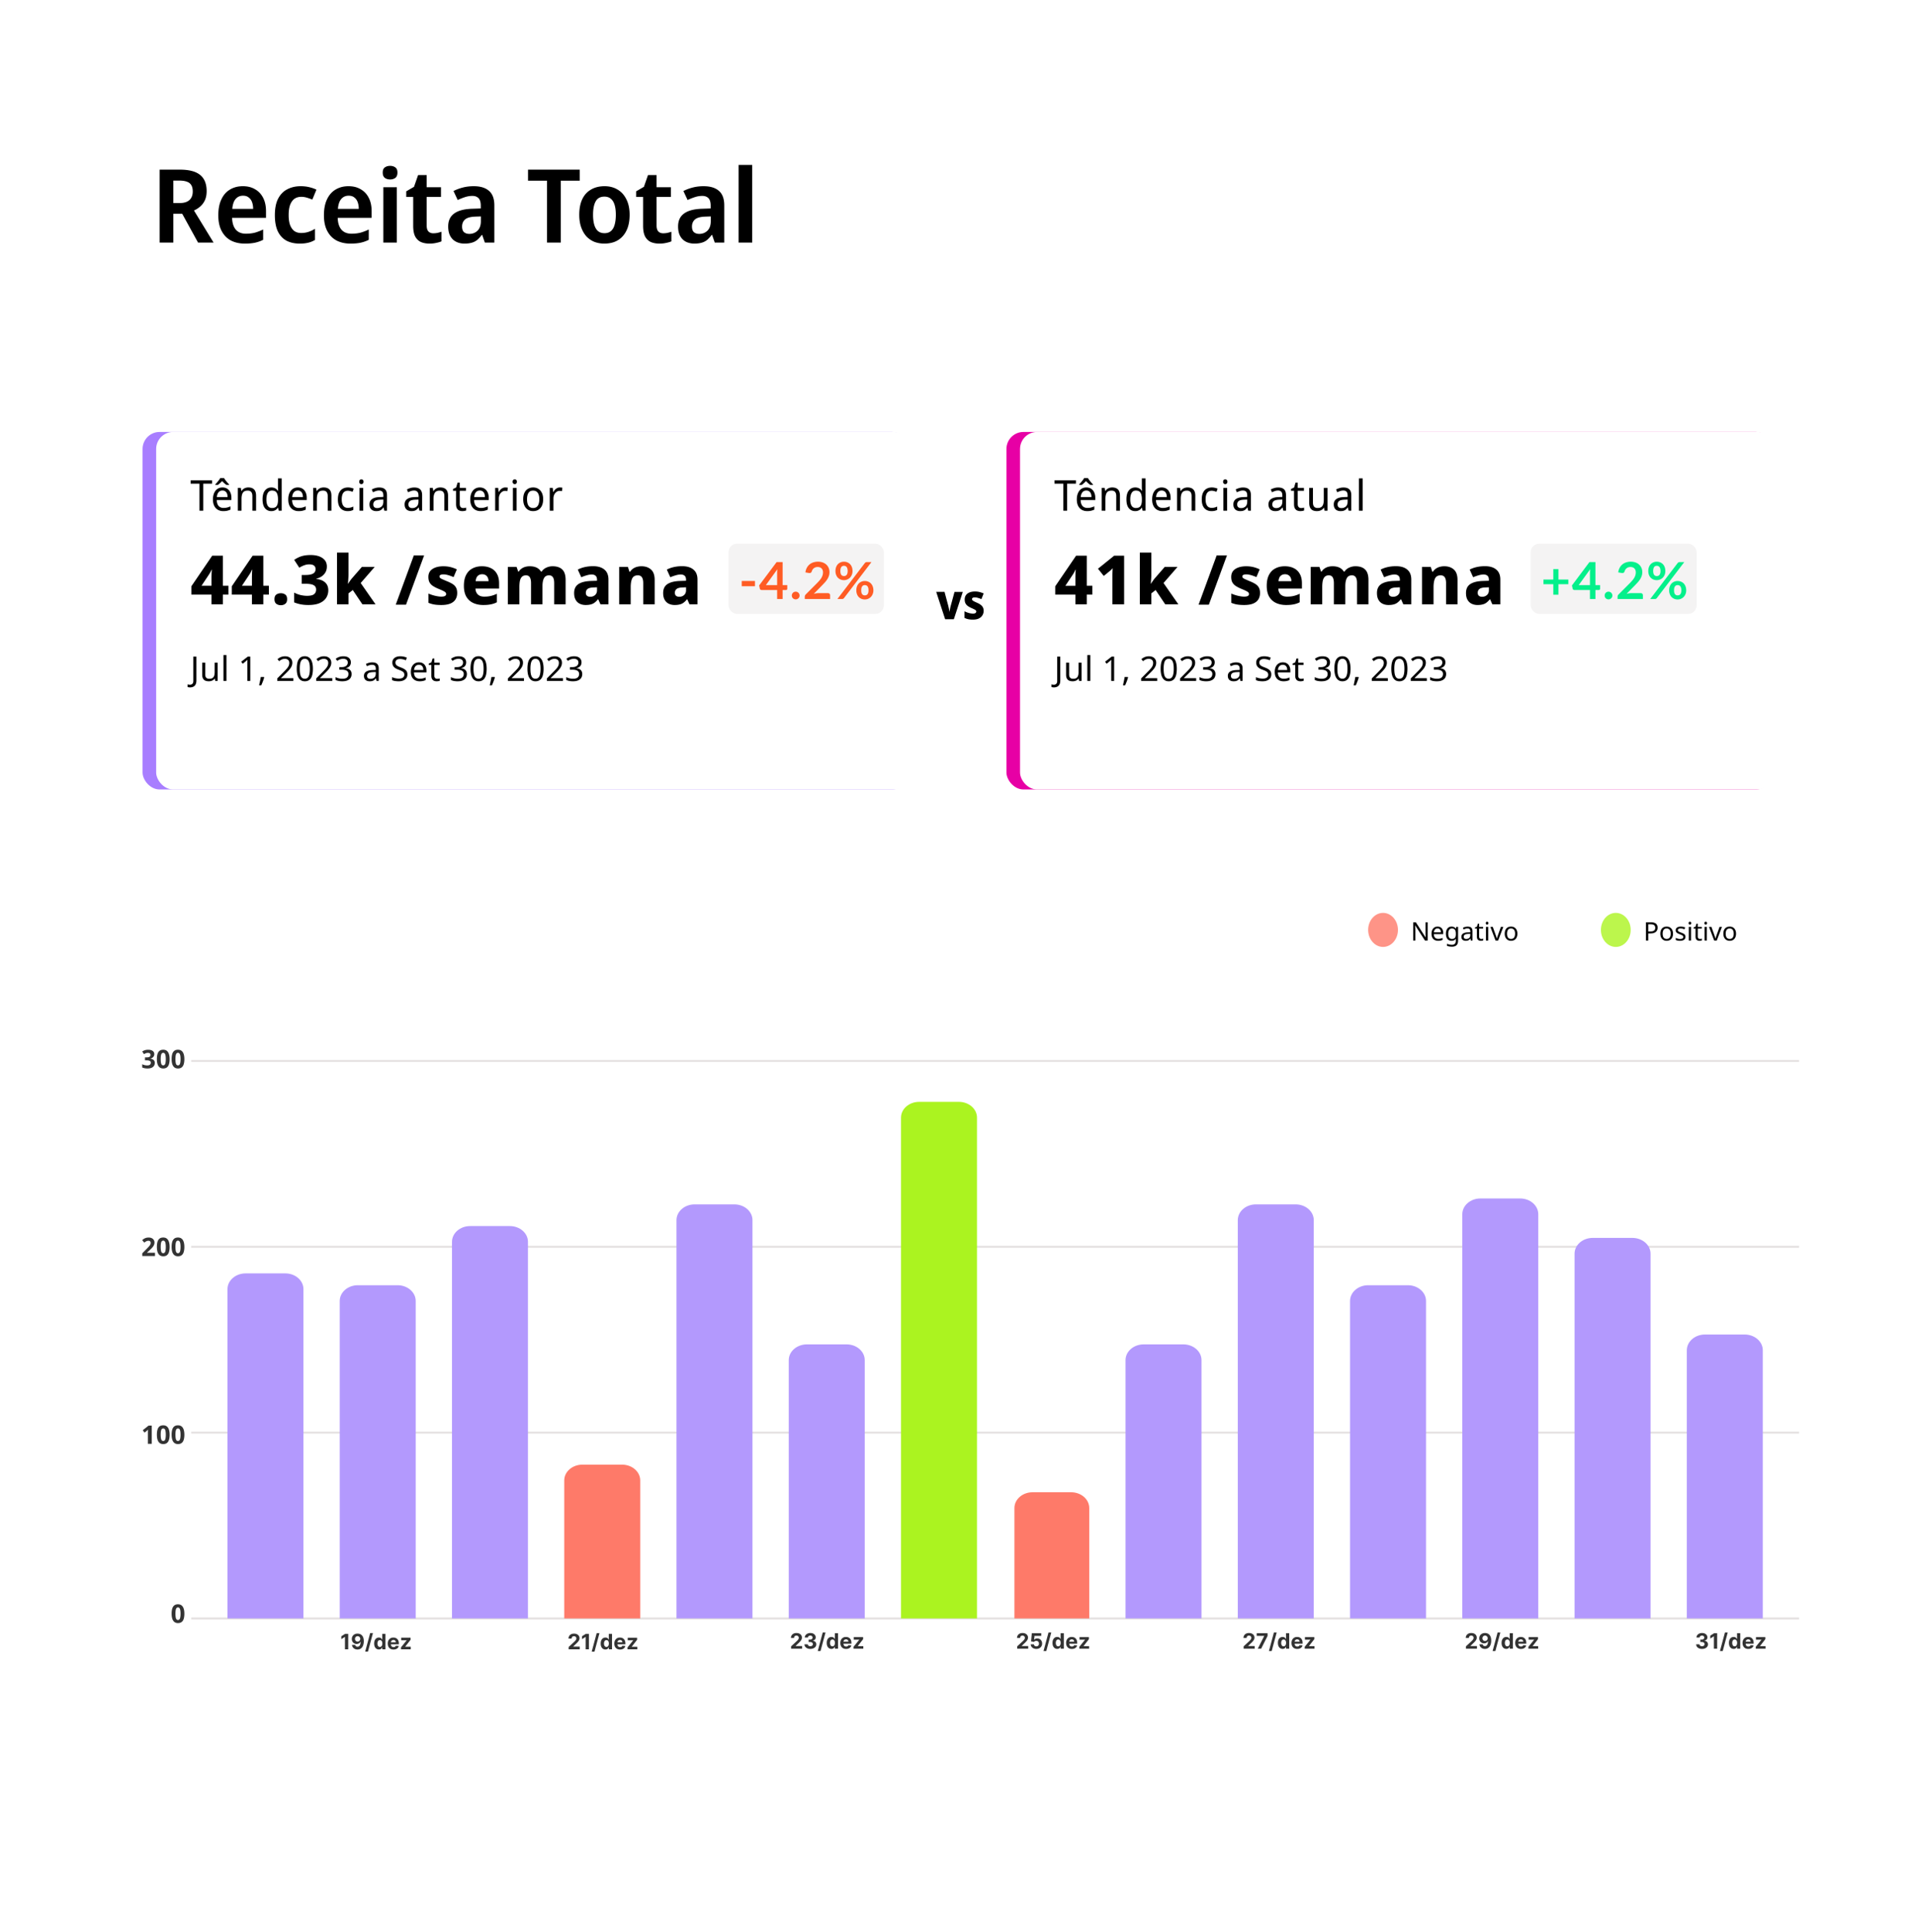 <svg xmlns="http://www.w3.org/2000/svg" width="900" height="908" fill="none"><path fill="#E5E1E1" d="M89.853 498.111h755.663v.926H89.853v-.926zm0 87.331h755.663v.927H89.853v-.927zm0 87.332h755.663v.926H89.853v-.926zm0 87.331h755.663v.927H89.853v-.927z"/><path fill="#B399FD" d="M106.906 605.827c0-4.094 3.817-7.412 8.526-7.412h18.652c4.709 0 8.527 3.318 8.527 7.412v154.742h-35.705V605.827zm52.758 5.56c0-4.094 3.817-7.413 8.526-7.413h18.652c4.709 0 8.526 3.319 8.526 7.413v149.182h-35.704V611.387zm52.758-27.798c0-4.094 3.817-7.413 8.526-7.413H239.6c4.709 0 8.526 3.319 8.526 7.413v176.98h-35.704v-176.98z"/><path fill="#FE7A69" d="M265.179 695.707c0-4.094 3.818-7.413 8.527-7.413h18.652c4.709 0 8.526 3.319 8.526 7.413v64.862h-35.705v-64.862z"/><path fill="#B399FD" d="M317.937 573.396c0-4.094 3.818-7.412 8.527-7.412h18.652c4.709 0 8.526 3.318 8.526 7.412v187.173h-35.705V573.396zm52.758 65.789c0-4.094 3.818-7.413 8.527-7.413h18.652c4.709 0 8.526 3.319 8.526 7.413v121.384h-35.705V639.185z"/><path fill="#ABF320" d="M423.453 525.213c0-4.093 3.818-7.412 8.527-7.412h18.651c4.71 0 8.527 3.319 8.527 7.412v235.356h-35.705V525.213z"/><path fill="#FE7A69" d="M476.752 708.679c0-4.094 3.817-7.412 8.526-7.412h18.111c4.71 0 8.527 3.318 8.527 7.412v51.89h-35.164v-51.89z"/><path fill="#B399FD" d="M528.969 639.185c0-4.094 3.817-7.413 8.526-7.413h18.652c4.709 0 8.527 3.319 8.527 7.413v121.384h-35.705V639.185zm52.758-65.789c0-4.094 3.817-7.412 8.526-7.412h18.652c4.709 0 8.527 3.318 8.527 7.412v187.173h-35.705V573.396zm52.758 37.991c0-4.094 3.817-7.413 8.526-7.413h18.652c4.709 0 8.527 3.319 8.527 7.413v149.182h-35.705V611.387zm52.758-40.77c0-4.094 3.817-7.413 8.526-7.413h18.652c4.709 0 8.527 3.319 8.527 7.413v189.952h-35.705V570.617zm52.758 18.532c0-4.094 3.817-7.413 8.526-7.413h18.652c4.709 0 8.527 3.319 8.527 7.413v171.42h-35.705v-171.42zm52.758 45.403c0-4.094 3.817-7.413 8.526-7.413h18.652c4.709 0 8.526 3.319 8.526 7.413v126.017h-35.704V634.552z"/><path fill="#333" d="M163.659 767.801v7.272h-1.538v-5.813h-.042l-1.666 1.044v-1.364l1.801-1.139h1.445zm4.41-.1c.374 0 .734.063 1.079.188a2.5 2.5 0 0 1 .931.6c.274.275.491.64.65 1.094.161.452.242 1.008.245 1.666 0 .618-.07 1.169-.21 1.654a3.665 3.665 0 0 1-.593 1.233 2.597 2.597 0 0 1-.934.774 2.785 2.785 0 0 1-1.221.263c-.486 0-.914-.094-1.286-.281a2.406 2.406 0 0 1-.898-.77 2.41 2.41 0 0 1-.409-1.101h1.517c.059.265.183.471.372.618.19.144.424.216.704.216.473 0 .833-.206 1.079-.618.246-.414.371-.981.373-1.701h-.05a1.74 1.74 0 0 1-.44.551 2.07 2.07 0 0 1-.636.351 2.267 2.267 0 0 1-.756.125 2.19 2.19 0 0 1-1.147-.302 2.171 2.171 0 0 1-.796-.831 2.465 2.465 0 0 1-.291-1.208c-.002-.487.11-.922.338-1.303a2.38 2.38 0 0 1 .951-.895c.41-.218.886-.325 1.428-.323zm.01 1.207a1.203 1.203 0 0 0-1.079.629 1.263 1.263 0 0 0-.156.643c0 .239.052.454.156.646.106.189.251.341.433.455.185.111.396.167.632.167a1.225 1.225 0 0 0 .888-.373 1.312 1.312 0 0 0 .362-.899 1.312 1.312 0 0 0-.163-.632 1.25 1.25 0 0 0-.44-.462 1.176 1.176 0 0 0-.633-.174zm7.192-1.448-2.344 8.707h-1.303l2.344-8.707h1.303zm2.789 7.702c-.415 0-.79-.107-1.126-.32-.334-.215-.599-.531-.796-.948-.194-.419-.291-.933-.291-1.541 0-.625.101-1.145.302-1.559.201-.417.469-.728.803-.934a2.057 2.057 0 0 1 1.104-.312c.305 0 .56.052.764.156.206.102.371.23.497.383.128.152.225.301.291.448h.046v-2.734h1.509v7.272h-1.491v-.873h-.064a1.964 1.964 0 0 1-.302.451 1.51 1.51 0 0 1-.501.365 1.72 1.72 0 0 1-.745.146zm.479-1.204c.244 0 .45-.066.618-.199.17-.135.301-.323.391-.564.092-.242.138-.525.138-.849 0-.324-.045-.606-.135-.845a1.21 1.21 0 0 0-.391-.554.992.992 0 0 0-.621-.195.982.982 0 0 0-.629.202c-.17.135-.299.322-.387.561a2.424 2.424 0 0 0-.131.831c0 .317.044.598.131.842.09.241.219.43.387.568.171.135.38.202.629.202zm6.404 1.222c-.561 0-1.044-.114-1.449-.341a2.334 2.334 0 0 1-.93-.973c-.218-.422-.327-.92-.327-1.495 0-.561.109-1.054.327-1.477.217-.424.524-.754.919-.991.398-.237.865-.355 1.4-.355.359 0 .694.058 1.005.174.312.113.584.285.816.515.235.229.417.518.547.866.13.346.195.751.195 1.215v.415h-4.605v-.937h3.181c0-.218-.047-.411-.142-.579a1.009 1.009 0 0 0-.394-.394 1.112 1.112 0 0 0-.579-.146c-.229 0-.433.053-.61.16a1.113 1.113 0 0 0-.412.422c-.1.176-.151.371-.153.586v.892c0 .269.05.503.149.699.102.197.245.348.43.455.184.106.403.16.657.16.168 0 .322-.024.461-.072a.907.907 0 0 0 .586-.561l1.4.093a1.92 1.92 0 0 1-.437.88c-.218.249-.5.443-.845.583-.344.137-.74.206-1.19.206zm3.512-.107v-.902l2.671-3.306v-.039h-2.578v-1.207h4.399v.983l-2.507 3.225v.039h2.6v1.207h-4.585zm396.024-.283v-1.108l2.588-2.397c.221-.213.405-.405.554-.575a2.19 2.19 0 0 0 .345-.501c.078-.166.117-.345.117-.536 0-.213-.048-.397-.146-.551a.949.949 0 0 0-.397-.358 1.238 1.238 0 0 0-.572-.128c-.223 0-.417.045-.582.135a.93.93 0 0 0-.384.387c-.09.168-.135.368-.135.6h-1.459c0-.476.107-.889.323-1.24a2.16 2.16 0 0 1 .905-.813c.389-.191.836-.287 1.343-.287.52 0 .974.092 1.36.277.388.182.69.435.905.76.216.324.323.696.323 1.115 0 .274-.054.545-.163.813-.106.267-.297.564-.572.891a12.88 12.88 0 0 1-1.161 1.168l-1.062 1.041v.05h3.054v1.257h-5.184zm6.636 0 3.015-5.966v-.05h-3.512v-1.257h5.103v1.275l-3.019 5.998h-1.587zm8.892-7.614-2.344 8.708h-1.303l2.343-8.708h1.304zm2.788 7.703c-.414 0-.789-.107-1.125-.32-.334-.215-.599-.532-.796-.948-.194-.419-.291-.933-.291-1.541 0-.625.101-1.145.302-1.559.201-.417.469-.728.802-.934a2.055 2.055 0 0 1 1.105-.313c.305 0 .56.052.763.156.206.102.372.23.497.384.128.152.225.301.292.447h.046v-2.734h1.509v7.273h-1.491v-.874h-.064a1.943 1.943 0 0 1-.302.451 1.5 1.5 0 0 1-.501.366 1.722 1.722 0 0 1-.746.146zm.48-1.204a.97.97 0 0 0 .618-.199c.17-.135.3-.323.39-.565.093-.241.139-.524.139-.848 0-.325-.045-.607-.135-.846a1.215 1.215 0 0 0-.391-.554.992.992 0 0 0-.621-.195.988.988 0 0 0-.629.202c-.17.135-.299.322-.387.562a2.424 2.424 0 0 0-.131.831c0 .317.044.597.131.841.09.242.219.431.387.568.171.135.38.203.629.203zm6.404 1.221c-.561 0-1.044-.113-1.449-.341a2.33 2.33 0 0 1-.931-.973c-.217-.421-.326-.919-.326-1.495 0-.561.109-1.053.326-1.477a2.42 2.42 0 0 1 .92-.991c.398-.236.864-.355 1.399-.355.36 0 .695.058 1.005.174.313.114.585.286.817.515.234.23.417.519.547.867.13.345.195.75.195 1.214v.416h-4.606v-.938h3.182c0-.218-.047-.411-.142-.579a1.022 1.022 0 0 0-.394-.394 1.127 1.127 0 0 0-.579-.146c-.23 0-.433.054-.611.16a1.123 1.123 0 0 0-.412.423c-.099.175-.15.37-.152.586v.891c0 .27.049.503.149.7.102.196.245.348.43.454.184.107.403.16.656.16.169 0 .322-.024.462-.071a.953.953 0 0 0 .359-.213.935.935 0 0 0 .227-.348l1.399.092c-.071.336-.216.63-.437.881a2.171 2.171 0 0 1-.845.582c-.343.138-.74.206-1.189.206zm3.512-.106v-.902l2.67-3.306v-.039h-2.578v-1.208h4.4v.984l-2.507 3.224v.039h2.6v1.208h-4.585zm75.761 0v-1.108l2.588-2.397c.22-.213.405-.405.554-.575a2.19 2.19 0 0 0 .345-.501c.078-.166.117-.345.117-.536 0-.213-.049-.397-.146-.551a.949.949 0 0 0-.397-.358 1.238 1.238 0 0 0-.572-.128c-.223 0-.417.045-.583.135a.934.934 0 0 0-.383.387c-.09.168-.135.368-.135.6h-1.459c0-.476.107-.889.323-1.24a2.16 2.16 0 0 1 .905-.813c.388-.191.836-.287 1.343-.287.52 0 .974.092 1.36.277.388.182.69.435.905.76.216.324.323.696.323 1.115 0 .274-.054.545-.163.813-.107.267-.297.564-.572.891a12.88 12.88 0 0 1-1.161 1.168l-1.062 1.041v.05h3.054v1.257h-5.184zm8.98-7.372c.374 0 .734.062 1.079.188.348.125.658.325.931.6.274.275.491.639.65 1.094.161.452.242 1.007.245 1.665 0 .618-.07 1.17-.21 1.655a3.65 3.65 0 0 1-.593 1.232 2.577 2.577 0 0 1-.934.774 2.772 2.772 0 0 1-1.222.263c-.485 0-.913-.093-1.285-.28a2.417 2.417 0 0 1-.898-.771 2.41 2.41 0 0 1-.409-1.101h1.516c.06.265.184.471.373.618.19.145.424.217.703.217.474 0 .834-.206 1.08-.618.246-.414.371-.981.373-1.701h-.05a1.737 1.737 0 0 1-.44.55 2.052 2.052 0 0 1-.636.352 2.27 2.27 0 0 1-.756.124c-.429 0-.811-.1-1.147-.302a2.164 2.164 0 0 1-.796-.831 2.46 2.46 0 0 1-.291-1.207c-.002-.488.11-.922.337-1.303.228-.381.545-.68.952-.895.41-.218.886-.326 1.428-.323zm.01 1.207c-.239 0-.452.057-.639.17a1.267 1.267 0 0 0-.44.459 1.26 1.26 0 0 0-.156.642c0 .239.052.455.156.647.106.189.251.341.433.454.185.111.395.167.632.167.178 0 .342-.033.494-.099a1.23 1.23 0 0 0 .394-.274 1.296 1.296 0 0 0 .199-1.53 1.25 1.25 0 0 0-.44-.462 1.179 1.179 0 0 0-.633-.174zm7.192-1.449-2.344 8.708h-1.303l2.343-8.708h1.304zm2.789 7.703c-.415 0-.79-.107-1.126-.32-.334-.215-.599-.532-.796-.948-.194-.419-.291-.933-.291-1.541 0-.625.101-1.145.302-1.559.201-.417.469-.728.803-.934a2.05 2.05 0 0 1 1.104-.313c.305 0 .56.052.764.156.205.102.371.23.497.384.128.152.225.301.291.447h.046v-2.734h1.509v7.273h-1.491v-.874h-.064a1.943 1.943 0 0 1-.302.451 1.5 1.5 0 0 1-.501.366 1.72 1.72 0 0 1-.745.146zm.479-1.204a.97.97 0 0 0 .618-.199c.17-.135.301-.323.39-.565.093-.241.139-.524.139-.848 0-.325-.045-.607-.135-.846a1.215 1.215 0 0 0-.391-.554.992.992 0 0 0-.621-.195.988.988 0 0 0-.629.202c-.17.135-.299.322-.387.562a2.424 2.424 0 0 0-.131.831c0 .317.044.597.131.841.09.242.219.431.387.568.171.135.38.203.629.203zm6.404 1.221c-.561 0-1.044-.113-1.449-.341a2.328 2.328 0 0 1-.93-.973c-.218-.421-.327-.919-.327-1.495 0-.561.109-1.053.327-1.477.217-.424.524-.754.919-.991.398-.236.864-.355 1.399-.355.36 0 .695.058 1.005.174.313.114.585.286.817.515.235.23.417.519.547.867.13.345.195.75.195 1.214v.416h-4.605v-.938h3.181c0-.218-.047-.411-.142-.579a1.015 1.015 0 0 0-.394-.394 1.127 1.127 0 0 0-.579-.146c-.229 0-.433.054-.61.16a1.108 1.108 0 0 0-.412.423c-.1.175-.151.37-.153.586v.891c0 .27.05.503.149.7.102.196.245.348.43.454.184.107.403.16.657.16.168 0 .322-.024.461-.071a.945.945 0 0 0 .359-.213.935.935 0 0 0 .227-.348l1.399.092c-.071.336-.216.63-.436.881-.218.249-.5.443-.846.582a3.168 3.168 0 0 1-1.189.206zm3.512-.106v-.902l2.671-3.306v-.039h-2.578v-1.208h4.399v.984l-2.507 3.224v.039h2.6v1.208h-4.585zm81.588.099c-.531 0-1.003-.091-1.417-.273a2.42 2.42 0 0 1-.977-.76 1.914 1.914 0 0 1-.365-1.122h1.548a.8.8 0 0 0 .174.468c.109.133.253.236.433.309.18.074.382.11.607.11.235 0 .442-.041.622-.124a1.01 1.01 0 0 0 .422-.344.868.868 0 0 0 .153-.508.85.85 0 0 0-.163-.515 1.044 1.044 0 0 0-.462-.355 1.801 1.801 0 0 0-.71-.128h-.678v-1.129h.678c.232 0 .437-.04.614-.121.18-.08.32-.192.419-.334a.86.86 0 0 0 .149-.504.867.867 0 0 0-.131-.479.865.865 0 0 0-.362-.327 1.18 1.18 0 0 0-.54-.117c-.208 0-.399.038-.572.113a1.003 1.003 0 0 0-.415.316.836.836 0 0 0-.167.483h-1.474c.007-.419.127-.788.359-1.108.232-.319.544-.569.937-.749a3.17 3.17 0 0 1 1.339-.273c.502 0 .941.091 1.318.273.376.182.668.429.877.739.21.307.315.653.312 1.037.003.407-.124.747-.38 1.019a1.725 1.725 0 0 1-.991.518v.057c.535.069.943.255 1.222.558.282.3.421.677.419 1.129.002.414-.117.782-.359 1.104a2.395 2.395 0 0 1-.99.76c-.422.185-.905.277-1.449.277zm7.117-7.372v7.273h-1.537v-5.813h-.043l-1.665 1.044v-1.364l1.8-1.14h1.445zm4.961-.341-2.344 8.708h-1.303l2.343-8.708h1.304zm2.789 7.703c-.415 0-.79-.107-1.126-.32-.334-.215-.599-.532-.796-.948-.194-.419-.291-.933-.291-1.541 0-.625.101-1.145.302-1.559.201-.417.469-.728.803-.934a2.05 2.05 0 0 1 1.104-.313c.305 0 .56.052.763.156.206.102.372.23.498.384.127.152.225.301.291.447h.046v-2.734h1.509v7.273h-1.491v-.874h-.064a1.943 1.943 0 0 1-.302.451 1.5 1.5 0 0 1-.501.366 1.72 1.72 0 0 1-.745.146zm.479-1.204a.97.97 0 0 0 .618-.199c.17-.135.301-.323.39-.565.093-.241.139-.524.139-.848 0-.325-.045-.607-.135-.846a1.215 1.215 0 0 0-.391-.554.992.992 0 0 0-.621-.195.988.988 0 0 0-.629.202c-.17.135-.299.322-.387.562a2.424 2.424 0 0 0-.131.831c0 .317.044.597.131.841.09.242.219.431.387.568.171.135.38.203.629.203zm6.404 1.221c-.561 0-1.044-.113-1.449-.341a2.322 2.322 0 0 1-.93-.973c-.218-.421-.327-.919-.327-1.495 0-.561.109-1.053.327-1.477.217-.424.524-.754.919-.991.398-.236.864-.355 1.399-.355.36 0 .695.058 1.005.174.313.114.585.286.817.515.235.23.417.519.547.867.13.345.195.75.195 1.214v.416h-4.605v-.938h3.181c0-.218-.047-.411-.142-.579a1.015 1.015 0 0 0-.394-.394 1.127 1.127 0 0 0-.579-.146c-.229 0-.433.054-.61.16a1.108 1.108 0 0 0-.412.423c-.1.175-.151.37-.153.586v.891c0 .27.05.503.149.7.102.196.245.348.43.454.184.107.403.16.657.16.168 0 .322-.024.461-.071a.945.945 0 0 0 .359-.213.935.935 0 0 0 .227-.348l1.399.092c-.071.336-.216.63-.436.881-.218.249-.5.443-.846.582a3.168 3.168 0 0 1-1.189.206zm3.512-.106v-.902l2.671-3.306v-.039h-2.579v-1.208h4.4v.984l-2.507 3.224v.039h2.6v1.208h-4.585zm-347.117 0v-1.108l2.588-2.397c.22-.213.405-.405.554-.575a2.19 2.19 0 0 0 .345-.501c.078-.166.117-.345.117-.536 0-.213-.049-.397-.146-.551a.949.949 0 0 0-.397-.358 1.238 1.238 0 0 0-.572-.128c-.223 0-.417.045-.583.135a.934.934 0 0 0-.383.387c-.09.168-.135.368-.135.6h-1.459c0-.476.107-.889.323-1.24a2.16 2.16 0 0 1 .905-.813c.388-.191.836-.287 1.343-.287.52 0 .974.092 1.36.277.388.182.69.435.905.76.216.324.323.696.323 1.115 0 .274-.054.545-.163.813-.107.267-.297.564-.572.891a12.88 12.88 0 0 1-1.161 1.168l-1.062 1.041v.05h3.054v1.257h-5.184zm9.005.099c-.502 0-.95-.092-1.343-.277-.39-.184-.7-.439-.93-.763a1.964 1.964 0 0 1-.359-1.115h1.492c.016.281.135.51.355.685.22.175.482.263.785.263.241 0 .454-.053.639-.16.187-.109.332-.259.437-.451.106-.194.159-.417.159-.668 0-.255-.054-.48-.163-.674a1.15 1.15 0 0 0-.444-.455 1.311 1.311 0 0 0-.65-.167c-.213 0-.42.044-.621.132a1.118 1.118 0 0 0-.465.358l-1.368-.245.345-3.835h4.446v1.257h-3.178l-.189 1.822h.043c.128-.18.321-.329.579-.448a2.06 2.06 0 0 1 .866-.177c.438 0 .829.103 1.172.309.344.206.615.489.813.849.199.357.298.769.295 1.235a2.45 2.45 0 0 1-.341 1.307 2.399 2.399 0 0 1-.955.895c-.407.216-.881.323-1.42.323zm7.02-7.713-2.343 8.708h-1.304l2.344-8.708h1.303zm2.789 7.703c-.414 0-.789-.107-1.125-.32-.334-.215-.599-.532-.796-.948-.194-.419-.291-.933-.291-1.541 0-.625.101-1.145.302-1.559.201-.417.469-.728.802-.934a2.055 2.055 0 0 1 1.105-.313c.305 0 .56.052.763.156.206.102.372.23.497.384.128.152.225.301.292.447h.046v-2.734h1.509v7.273h-1.491v-.874h-.064a1.943 1.943 0 0 1-.302.451 1.5 1.5 0 0 1-.501.366 1.726 1.726 0 0 1-.746.146zm.48-1.204a.97.97 0 0 0 .618-.199c.17-.135.3-.323.39-.565.093-.241.139-.524.139-.848 0-.325-.045-.607-.135-.846a1.215 1.215 0 0 0-.391-.554.992.992 0 0 0-.621-.195.988.988 0 0 0-.629.202c-.17.135-.299.322-.387.562a2.4 2.4 0 0 0-.131.831c0 .317.043.597.131.841.09.242.219.431.387.568.171.135.38.203.629.203zm6.404 1.221c-.561 0-1.044-.113-1.449-.341a2.33 2.33 0 0 1-.931-.973c-.217-.421-.326-.919-.326-1.495 0-.561.109-1.053.326-1.477a2.42 2.42 0 0 1 .92-.991c.398-.236.864-.355 1.399-.355.36 0 .695.058 1.005.174.313.114.585.286.817.515.234.23.417.519.547.867.13.345.195.75.195 1.214v.416h-4.606v-.938h3.182c0-.218-.047-.411-.142-.579a1.022 1.022 0 0 0-.394-.394 1.127 1.127 0 0 0-.579-.146c-.23 0-.433.054-.611.16a1.123 1.123 0 0 0-.412.423c-.099.175-.15.37-.152.586v.891c0 .27.049.503.149.7.102.196.245.348.429.454.185.107.404.16.657.16.169 0 .322-.024.462-.071a.953.953 0 0 0 .359-.213.935.935 0 0 0 .227-.348l1.399.092c-.071.336-.216.63-.437.881a2.171 2.171 0 0 1-.845.582c-.343.138-.74.206-1.189.206zm3.512-.106v-.902l2.67-3.306v-.039h-2.578v-1.208h4.4v.984l-2.507 3.224v.039h2.599v1.208h-4.584zm-135.463 0v-1.108l2.589-2.397c.22-.213.405-.405.554-.575.152-.171.266-.338.344-.501.079-.166.118-.345.118-.536 0-.213-.049-.397-.146-.551a.951.951 0 0 0-.398-.358 1.234 1.234 0 0 0-.571-.128c-.223 0-.417.045-.583.135a.934.934 0 0 0-.383.387c-.09.168-.135.368-.135.6h-1.46c0-.476.108-.889.323-1.24.216-.35.518-.621.906-.813.388-.191.836-.287 1.342-.287.521 0 .974.092 1.36.277.389.182.69.435.906.76.215.324.323.696.323 1.115 0 .274-.054.545-.163.813-.107.267-.297.564-.572.891a13.15 13.15 0 0 1-1.161 1.168l-1.062 1.041v.05h3.054v1.257h-5.185zm9.037.099c-.53 0-1.002-.091-1.417-.273a2.417 2.417 0 0 1-.976-.76 1.908 1.908 0 0 1-.366-1.122h1.548c.01.177.068.333.174.468.109.133.254.236.434.309.18.074.382.11.607.11.234 0 .441-.041.621-.124a1.02 1.02 0 0 0 .423-.344.868.868 0 0 0 .153-.508.85.85 0 0 0-.164-.515 1.035 1.035 0 0 0-.461-.355 1.803 1.803 0 0 0-.711-.128h-.678v-1.129h.678c.232 0 .437-.04.615-.121a.99.99 0 0 0 .419-.334.868.868 0 0 0 .149-.504.875.875 0 0 0-.494-.806 1.179 1.179 0 0 0-.539-.117 1.42 1.42 0 0 0-.572.113 1.007 1.007 0 0 0-.416.316.843.843 0 0 0-.167.483h-1.473c.007-.419.126-.788.358-1.108.232-.319.545-.569.938-.749a3.163 3.163 0 0 1 1.339-.273c.502 0 .941.091 1.317.273.377.182.669.429.877.739.211.307.315.653.313 1.037.002.407-.125.747-.38 1.019a1.73 1.73 0 0 1-.991.518v.057c.535.069.942.255 1.222.558.281.3.421.677.419 1.129a1.78 1.78 0 0 1-.359 1.104 2.392 2.392 0 0 1-.991.76c-.421.185-.904.277-1.449.277zm7.136-7.713-2.344 8.708h-1.303l2.343-8.708h1.304zm2.789 7.703c-.415 0-.79-.107-1.126-.32-.334-.215-.599-.532-.796-.948-.194-.419-.291-.933-.291-1.541 0-.625.101-1.145.302-1.559.201-.417.469-.728.803-.934a2.05 2.05 0 0 1 1.104-.313c.305 0 .56.052.763.156.206.102.372.23.498.384.127.152.225.301.291.447h.046v-2.734h1.509v7.273h-1.491v-.874h-.064a1.943 1.943 0 0 1-.302.451 1.5 1.5 0 0 1-.501.366 1.72 1.72 0 0 1-.745.146zm.479-1.204a.97.97 0 0 0 .618-.199c.17-.135.301-.323.39-.565.093-.241.139-.524.139-.848 0-.325-.045-.607-.135-.846a1.215 1.215 0 0 0-.391-.554.992.992 0 0 0-.621-.195.988.988 0 0 0-.629.202c-.17.135-.299.322-.387.562a2.424 2.424 0 0 0-.131.831c0 .317.044.597.131.841.09.242.219.431.387.568.171.135.38.203.629.203zm6.404 1.221c-.561 0-1.044-.113-1.449-.341a2.322 2.322 0 0 1-.93-.973c-.218-.421-.327-.919-.327-1.495 0-.561.109-1.053.327-1.477.217-.424.524-.754.919-.991.398-.236.864-.355 1.399-.355.36 0 .695.058 1.005.174.313.114.585.286.817.515.235.23.417.519.547.867.13.345.195.75.195 1.214v.416h-4.605v-.938h3.181c0-.218-.047-.411-.142-.579a1.015 1.015 0 0 0-.394-.394 1.127 1.127 0 0 0-.579-.146c-.229 0-.433.054-.61.16a1.108 1.108 0 0 0-.412.423c-.1.175-.151.37-.153.586v.891c0 .27.05.503.149.7.102.196.245.348.43.454.184.107.403.16.657.16.168 0 .322-.024.461-.071a.945.945 0 0 0 .359-.213.935.935 0 0 0 .227-.348l1.399.092c-.071.336-.216.63-.436.881-.218.249-.5.443-.846.582a3.168 3.168 0 0 1-1.189.206zm3.512-.106v-.902l2.671-3.306v-.039h-2.579v-1.208h4.4v.984l-2.507 3.224v.039h2.6v1.208h-4.585zm-133.887.283v-1.108l2.588-2.397c.221-.213.405-.405.554-.575.152-.17.267-.337.345-.501a1.24 1.24 0 0 0 .117-.536c0-.213-.048-.396-.146-.55a.95.95 0 0 0-.397-.359 1.25 1.25 0 0 0-.572-.128c-.223 0-.417.045-.582.135a.93.93 0 0 0-.384.387c-.09.168-.135.368-.135.6h-1.459c0-.476.107-.889.323-1.239.215-.35.517-.622.905-.813.389-.192.836-.288 1.343-.288.52 0 .974.092 1.36.277.388.182.69.436.905.76.216.324.323.696.323 1.115 0 .275-.054.546-.163.813-.106.268-.297.565-.572.892-.274.324-.661.713-1.161 1.168l-1.062 1.04v.05h3.054v1.257h-5.184zm9.513-7.272v7.272h-1.538v-5.813h-.043l-1.665 1.044v-1.364l1.8-1.139h1.446zm4.96-.341-2.344 8.707h-1.303l2.344-8.707h1.303zm2.789 7.702c-.415 0-.79-.107-1.126-.32-.334-.215-.599-.531-.795-.948-.195-.419-.292-.933-.292-1.541 0-.625.101-1.145.302-1.559.201-.417.469-.728.803-.934a2.057 2.057 0 0 1 1.104-.312c.306 0 .56.052.764.156.206.102.371.23.497.383.128.152.225.301.291.448h.046v-2.734h1.509v7.272h-1.491v-.873h-.064a1.964 1.964 0 0 1-.302.451 1.51 1.51 0 0 1-.501.365 1.72 1.72 0 0 1-.745.146zm.479-1.204c.244 0 .45-.066.618-.199.17-.135.301-.323.391-.564.092-.242.138-.525.138-.849 0-.324-.045-.606-.135-.845a1.215 1.215 0 0 0-.39-.554.997.997 0 0 0-.622-.195.98.98 0 0 0-.628.202c-.171.135-.3.322-.388.561a2.424 2.424 0 0 0-.131.831c0 .317.044.598.131.842.09.241.219.43.388.568a.98.98 0 0 0 .628.202zm6.404 1.222c-.561 0-1.044-.114-1.449-.341a2.334 2.334 0 0 1-.93-.973c-.218-.422-.327-.92-.327-1.495 0-.561.109-1.054.327-1.477.217-.424.524-.754.919-.991.398-.237.865-.355 1.4-.355.359 0 .694.058 1.005.174.312.113.584.285.816.515.235.229.417.518.547.866.13.346.196.751.196 1.215v.415h-4.606v-.937h3.181c0-.218-.047-.411-.142-.579a1.009 1.009 0 0 0-.394-.394 1.112 1.112 0 0 0-.579-.146c-.229 0-.433.053-.61.16a1.113 1.113 0 0 0-.412.422c-.1.176-.151.371-.153.586v.892c0 .269.05.503.149.699.102.197.245.348.43.455.185.106.403.16.657.16.168 0 .322-.024.461-.072a.907.907 0 0 0 .586-.561l1.4.093a1.911 1.911 0 0 1-.437.88c-.218.249-.5.443-.845.583-.344.137-.74.206-1.19.206zm3.512-.107v-.902l2.671-3.306v-.039h-2.578v-1.207h4.399v.983l-2.507 3.225v.039h2.6v1.207h-4.585zM72.505 495.352c0 .392-.084.732-.252 1.02-.16.288-.38.524-.66.708-.272.184-.584.32-.936.408v.036c.688.08 1.208.288 1.56.624.36.336.54.788.54 1.356 0 .496-.124.944-.372 1.344-.24.392-.616.704-1.128.936-.504.224-1.156.336-1.956.336a6.86 6.86 0 0 1-1.32-.12 5.844 5.844 0 0 1-1.152-.348v-1.536a5.37 5.37 0 0 0 2.28.564c.648 0 1.1-.112 1.356-.336.264-.224.396-.54.396-.948 0-.24-.06-.44-.18-.6-.12-.168-.332-.292-.636-.372-.296-.088-.712-.132-1.248-.132h-.648V496.9h.66c.528 0 .928-.048 1.2-.144.28-.104.468-.24.564-.408.104-.176.156-.376.156-.6 0-.304-.096-.54-.288-.708-.184-.176-.496-.264-.936-.264-.272 0-.52.036-.744.108a3.25 3.25 0 0 0-.612.24 7.31 7.31 0 0 0-.468.276l-.84-1.248c.224-.16.472-.304.744-.432.28-.128.588-.228.924-.3a5.4 5.4 0 0 1 1.128-.108c.88 0 1.576.18 2.088.54.52.352.78.852.78 1.5zm7.215 2.364a9.21 9.21 0 0 1-.168 1.848c-.104.544-.276 1.008-.516 1.392a2.34 2.34 0 0 1-.924.864c-.376.2-.84.3-1.392.3-.688 0-1.252-.176-1.692-.528-.44-.352-.768-.856-.984-1.512-.208-.656-.312-1.444-.312-2.364 0-.928.096-1.72.288-2.376.192-.656.508-1.16.948-1.512.44-.352 1.024-.528 1.752-.528.688 0 1.252.176 1.692.528.44.344.768.848.984 1.512.216.656.324 1.448.324 2.376zm-4.188 0c0 .648.036 1.192.108 1.632.072.432.192.76.36.984.176.216.416.324.72.324s.54-.108.708-.324c.176-.216.3-.54.372-.972.08-.44.12-.988.12-1.644 0-.656-.04-1.2-.12-1.632-.072-.44-.196-.768-.372-.984-.168-.224-.404-.336-.708-.336a.866.866 0 0 0-.72.336c-.168.216-.288.544-.36.984-.072.432-.108.976-.108 1.632zm11.116 0a9.21 9.21 0 0 1-.168 1.848c-.104.544-.276 1.008-.516 1.392a2.34 2.34 0 0 1-.924.864c-.376.2-.84.3-1.392.3-.688 0-1.252-.176-1.692-.528-.44-.352-.768-.856-.984-1.512-.208-.656-.312-1.444-.312-2.364 0-.928.096-1.72.288-2.376.192-.656.508-1.16.948-1.512.44-.352 1.024-.528 1.752-.528.688 0 1.252.176 1.692.528.44.344.768.848.984 1.512.216.656.324 1.448.324 2.376zm-4.188 0c0 .648.036 1.192.108 1.632.072.432.192.76.36.984.176.216.416.324.72.324s.54-.108.708-.324c.176-.216.3-.54.372-.972.08-.44.12-.988.12-1.644 0-.656-.04-1.2-.12-1.632-.072-.44-.196-.768-.372-.984-.168-.224-.404-.336-.708-.336a.866.866 0 0 0-.72.336c-.168.216-.288.544-.36.984-.072.432-.108.976-.108 1.632zm-9.619 92.537h-5.988v-1.26l2.148-2.172c.432-.448.78-.82 1.044-1.116.264-.304.456-.576.576-.816.12-.248.18-.512.18-.792 0-.344-.096-.6-.288-.768-.184-.168-.436-.252-.756-.252-.328 0-.648.076-.96.228-.312.152-.64.368-.984.648l-.984-1.164c.248-.216.508-.416.78-.6.28-.184.6-.332.96-.444.368-.12.808-.18 1.32-.18.56 0 1.04.104 1.44.312.408.2.72.476.936.828.224.344.336.736.336 1.176 0 .36-.056.692-.168.996-.104.304-.26.6-.468.888-.2.28-.448.572-.744.876-.296.296-.632.62-1.008.972l-1.104 1.032v.084h3.732v1.524zm6.88-4.284a9.21 9.21 0 0 1-.169 1.848c-.104.544-.276 1.008-.516 1.392a2.34 2.34 0 0 1-.924.864c-.376.2-.84.3-1.392.3-.688 0-1.252-.176-1.692-.528-.44-.352-.768-.856-.984-1.512-.208-.656-.312-1.444-.312-2.364 0-.928.096-1.72.288-2.376.192-.656.508-1.16.948-1.512.44-.352 1.024-.528 1.752-.528.688 0 1.252.176 1.692.528.44.344.768.848.984 1.512.216.656.324 1.448.324 2.376zm-4.189 0c0 .648.036 1.192.108 1.632.072.432.192.76.36.984.176.216.416.324.72.324s.54-.108.708-.324c.176-.216.3-.54.372-.972.08-.44.12-.988.12-1.644 0-.656-.04-1.2-.12-1.632-.072-.44-.196-.768-.372-.984-.168-.224-.404-.336-.708-.336a.866.866 0 0 0-.72.336c-.168.216-.288.544-.36.984-.072.432-.108.976-.108 1.632zm11.116 0a9.21 9.21 0 0 1-.168 1.848c-.104.544-.276 1.008-.516 1.392a2.34 2.34 0 0 1-.924.864c-.376.2-.84.3-1.392.3-.688 0-1.252-.176-1.692-.528-.44-.352-.768-.856-.984-1.512-.208-.656-.312-1.444-.312-2.364 0-.928.096-1.72.288-2.376.192-.656.508-1.16.948-1.512.44-.352 1.024-.528 1.752-.528.688 0 1.252.176 1.692.528.44.344.768.848.984 1.512.216.656.324 1.448.324 2.376zm-4.188 0c0 .648.036 1.192.108 1.632.072.432.192.76.36.984.176.216.416.324.72.324s.54-.108.708-.324c.176-.216.3-.54.372-.972.08-.44.12-.988.12-1.644 0-.656-.04-1.2-.12-1.632-.072-.44-.196-.768-.372-.984-.168-.224-.404-.336-.708-.336a.866.866 0 0 0-.72.336c-.168.216-.288.544-.36.984-.072.432-.108.976-.108 1.632zm-11.13 92.536h-1.813v-5.46l.024-.624.024-.576c-.04.048-.128.136-.264.264-.128.12-.248.228-.36.324l-.984.792-.876-1.092 2.76-2.196h1.488v8.568zm8.39-4.284a9.21 9.21 0 0 1-.168 1.848c-.104.544-.276 1.008-.516 1.392a2.34 2.34 0 0 1-.924.864c-.376.2-.84.3-1.392.3-.688 0-1.252-.176-1.692-.528-.44-.352-.768-.856-.984-1.512-.208-.656-.312-1.444-.312-2.364 0-.928.096-1.72.288-2.376.192-.656.508-1.16.948-1.512.44-.352 1.024-.528 1.752-.528.688 0 1.252.176 1.692.528.44.344.768.848.984 1.512.216.656.324 1.448.324 2.376zm-4.188 0c0 .648.036 1.192.108 1.632.072.432.192.76.36.984.176.216.416.324.72.324s.54-.108.708-.324c.176-.216.3-.54.372-.972.08-.44.12-.988.12-1.644 0-.656-.04-1.2-.12-1.632-.072-.44-.196-.768-.372-.984-.168-.224-.404-.336-.708-.336a.866.866 0 0 0-.72.336c-.168.216-.288.544-.36.984-.072.432-.108.976-.108 1.632zm11.116 0a9.21 9.21 0 0 1-.168 1.848c-.104.544-.276 1.008-.516 1.392a2.34 2.34 0 0 1-.924.864c-.376.2-.84.3-1.392.3-.688 0-1.252-.176-1.692-.528-.44-.352-.768-.856-.984-1.512-.208-.656-.312-1.444-.312-2.364 0-.928.096-1.72.288-2.376.192-.656.508-1.16.948-1.512.44-.352 1.024-.528 1.752-.528.688 0 1.252.176 1.692.528.44.344.768.848.984 1.512.216.656.324 1.448.324 2.376zm-4.188 0c0 .648.036 1.192.108 1.632.072.432.192.76.36.984.176.216.416.324.72.324s.54-.108.708-.324c.176-.216.3-.54.372-.972.08-.44.12-.988.12-1.644 0-.656-.04-1.2-.12-1.632-.072-.44-.196-.768-.372-.984-.168-.224-.404-.336-.708-.336a.866.866 0 0 0-.72.336c-.168.216-.288.544-.36.984-.072.432-.108.976-.108 1.632zm4.188 84.116a9.21 9.21 0 0 1-.168 1.848c-.104.544-.276 1.008-.516 1.392a2.34 2.34 0 0 1-.924.864c-.376.2-.84.3-1.392.3-.688 0-1.252-.176-1.692-.528-.44-.352-.768-.856-.984-1.512-.208-.656-.312-1.444-.312-2.364 0-.928.096-1.72.288-2.376.192-.656.508-1.16.948-1.512.44-.352 1.024-.528 1.752-.528.688 0 1.252.176 1.692.528.44.344.768.848.984 1.512.216.656.324 1.448.324 2.376zm-4.188 0c0 .648.036 1.192.108 1.632.072.432.192.76.36.984.176.216.416.324.72.324s.54-.108.708-.324c.176-.216.3-.54.372-.972.08-.44.12-.988.12-1.644 0-.656-.04-1.2-.12-1.632-.072-.44-.196-.768-.372-.984-.168-.224-.404-.336-.708-.336a.866.866 0 0 0-.72.336c-.168.216-.288.544-.36.984-.072.432-.108.976-.108 1.632z"/><g filter="url(#a)"><rect width="360.225" height="168" x="473" y="199" fill="#E700A5" rx="8"/><rect width="354.611" height="168" x="479.389" y="199" fill="#fff" rx="8"/><path fill="#000" d="M501.529 236h-1.78v-12.7h-4.16v-1.58h10.06v1.58h-4.12V236zm9.021-10.92c.866 0 1.613.2 2.24.6.626.4 1.106.967 1.44 1.7.346.72.52 1.567.52 2.54v1.06h-6.88c.026 1.213.313 2.14.86 2.78.546.627 1.313.94 2.3.94.64 0 1.206-.06 1.7-.18.506-.133 1.026-.32 1.56-.56v1.54c-.52.24-1.034.413-1.54.52-.494.12-1.094.18-1.8.18-.96 0-1.807-.207-2.54-.62-.734-.413-1.307-1.027-1.72-1.84-.414-.827-.62-1.833-.62-3.02 0-1.173.186-2.18.56-3.02.373-.84.893-1.487 1.56-1.94.68-.453 1.466-.68 2.36-.68zm0 1.44c-.774 0-1.387.273-1.84.82-.454.533-.72 1.28-.8 2.24h5.04c0-.613-.087-1.147-.26-1.6-.174-.453-.44-.807-.8-1.06-.347-.267-.794-.4-1.34-.4zm.76-5.84c.16.293.38.627.66 1 .28.36.573.72.88 1.08.306.347.58.647.82.9v.22h-1.22a8.157 8.157 0 0 1-1.02-.78c-.347-.32-.694-.66-1.04-1.02-.334.36-.674.693-1.02 1a8.843 8.843 0 0 1-1 .8h-1.18v-.22c.24-.267.506-.573.8-.92.293-.347.58-.7.86-1.06.28-.373.5-.707.66-1h1.8zm11.384 4.4c1.2 0 2.107.313 2.72.94.627.613.94 1.613.94 3V236h-1.74v-6.86c0-.867-.18-1.513-.54-1.94-.36-.427-.913-.64-1.66-.64-1.093 0-1.853.333-2.28 1-.413.667-.62 1.627-.62 2.88V236h-1.74v-10.72h1.4l.26 1.46h.1c.213-.373.487-.68.82-.92.333-.253.7-.44 1.1-.56.4-.12.813-.18 1.24-.18zm10.82 11.12c-1.24 0-2.24-.46-3-1.38-.747-.933-1.12-2.32-1.12-4.16 0-1.84.38-3.227 1.14-4.16.76-.947 1.76-1.42 3-1.42.52 0 .973.073 1.36.22.386.133.72.32 1 .56.293.24.54.507.74.8h.12c-.014-.173-.04-.427-.08-.76a11.14 11.14 0 0 1-.04-.82v-4.28h1.74V236h-1.4l-.26-1.44h-.08a3.98 3.98 0 0 1-.74.84c-.28.24-.62.433-1.02.58-.387.147-.84.22-1.36.22zm.32-1.46c1.04 0 1.766-.307 2.18-.92.426-.627.64-1.567.64-2.82v-.32c0-1.333-.2-2.353-.6-3.06-.4-.72-1.147-1.08-2.24-1.08-.88 0-1.54.38-1.98 1.14-.427.747-.64 1.753-.64 3.02 0 1.28.213 2.273.64 2.98.44.707 1.106 1.06 2 1.06zm12.122-9.66c.866 0 1.613.2 2.24.6.626.4 1.106.967 1.44 1.7.346.72.52 1.567.52 2.54v1.06h-6.88c.026 1.213.313 2.14.86 2.78.546.627 1.313.94 2.3.94.64 0 1.206-.06 1.7-.18.506-.133 1.026-.32 1.56-.56v1.54c-.52.24-1.034.413-1.54.52-.494.12-1.094.18-1.8.18-.96 0-1.807-.207-2.54-.62-.734-.413-1.307-1.027-1.72-1.84-.414-.827-.62-1.833-.62-3.02 0-1.173.186-2.18.56-3.02.373-.84.893-1.487 1.56-1.94.68-.453 1.466-.68 2.36-.68zm0 1.44c-.774 0-1.387.273-1.84.82-.454.533-.72 1.28-.8 2.24h5.04c0-.613-.087-1.147-.26-1.6-.174-.453-.44-.807-.8-1.06-.347-.267-.794-.4-1.34-.4zm12.144-1.44c1.2 0 2.107.313 2.72.94.627.613.94 1.613.94 3V236h-1.74v-6.86c0-.867-.18-1.513-.54-1.94-.36-.427-.913-.64-1.66-.64-1.093 0-1.853.333-2.28 1-.413.667-.62 1.627-.62 2.88V236h-1.74v-10.72h1.4l.26 1.46h.1c.214-.373.487-.68.82-.92.334-.253.7-.44 1.1-.56.4-.12.814-.18 1.24-.18zm11.32 11.12c-.907 0-1.707-.193-2.4-.58-.693-.387-1.24-.987-1.64-1.8-.387-.813-.58-1.853-.58-3.12 0-1.32.207-2.393.62-3.22.413-.827.973-1.433 1.68-1.82.72-.387 1.533-.58 2.44-.58.52 0 1.02.06 1.5.18.493.107.893.24 1.2.4l-.54 1.46a9.63 9.63 0 0 0-1.08-.34c-.4-.107-.773-.16-1.12-.16-.653 0-1.193.153-1.62.46-.427.307-.747.76-.96 1.36-.213.6-.32 1.347-.32 2.24 0 .853.107 1.58.32 2.18.213.6.527 1.053.94 1.36.427.307.947.46 1.56.46.547 0 1.033-.06 1.46-.18.427-.12.82-.267 1.18-.44v1.56a4.451 4.451 0 0 1-1.14.42c-.413.107-.913.16-1.5.16zm7.282-10.92V236h-1.74v-10.72h1.74zm-.86-4.02c.267 0 .5.093.7.28.2.173.3.453.3.84 0 .373-.1.653-.3.84a.992.992 0 0 1-.7.28c-.28 0-.52-.093-.72-.28-.2-.187-.3-.467-.3-.84 0-.387.1-.667.3-.84.2-.187.44-.28.72-.28zm8.382 3.84c1.227 0 2.14.287 2.74.86.613.573.92 1.487.92 2.74v7.3h-1.26l-.34-1.52h-.08a6.455 6.455 0 0 1-.9.98c-.293.253-.64.44-1.04.56-.387.12-.867.18-1.44.18-.6 0-1.14-.113-1.62-.34a2.602 2.602 0 0 1-1.14-1.04c-.28-.48-.42-1.08-.42-1.8 0-1.067.393-1.887 1.18-2.46.787-.587 2-.907 3.64-.96l1.7-.06v-.64c0-.893-.18-1.513-.54-1.86-.347-.347-.847-.52-1.5-.52-.52 0-1.02.087-1.5.26-.467.16-.913.347-1.34.56l-.54-1.32c.453-.253.98-.467 1.58-.64.6-.187 1.233-.28 1.9-.28zm.48 5.72c-1.227.053-2.08.267-2.56.64-.467.373-.7.9-.7 1.58 0 .6.167 1.04.5 1.32.333.28.767.42 1.3.42.827 0 1.52-.247 2.08-.74.56-.507.84-1.28.84-2.32v-.96l-1.46.06zm16.028-5.72c1.226 0 2.14.287 2.74.86.613.573.92 1.487.92 2.74v7.3h-1.26l-.34-1.52h-.08a6.56 6.56 0 0 1-.9.98 2.81 2.81 0 0 1-1.04.56c-.387.12-.867.18-1.44.18-.6 0-1.14-.113-1.62-.34a2.602 2.602 0 0 1-1.14-1.04c-.28-.48-.42-1.08-.42-1.8 0-1.067.393-1.887 1.18-2.46.786-.587 2-.907 3.64-.96l1.7-.06v-.64c0-.893-.18-1.513-.54-1.86-.347-.347-.847-.52-1.5-.52-.52 0-1.02.087-1.5.26-.467.16-.914.347-1.34.56l-.54-1.32c.453-.253.98-.467 1.58-.64.6-.187 1.233-.28 1.9-.28zm.48 5.72c-1.227.053-2.08.267-2.56.64-.467.373-.7.9-.7 1.58 0 .6.166 1.04.5 1.32.333.28.766.42 1.3.42.826 0 1.52-.247 2.08-.74.56-.507.84-1.28.84-2.32v-.96l-1.46.06zm10.245 3.94c.253 0 .513-.02.78-.06.266-.053.486-.107.66-.16v1.34c-.187.093-.454.167-.8.22a4.88 4.88 0 0 1-.96.1 3.84 3.84 0 0 1-1.48-.28c-.454-.2-.82-.54-1.1-1.02-.267-.48-.4-1.153-.4-2.02v-6.24h-1.42v-.84l1.46-.7.66-2.28h1.04v2.46h2.92v1.36h-2.92v6.2c0 .653.146 1.14.44 1.46.293.307.666.46 1.12.46zm12.434-9.48V236h-1.4l-.26-1.42h-.08c-.213.373-.493.68-.84.92-.333.24-.7.413-1.1.52-.4.12-.82.18-1.26.18-.8 0-1.473-.133-2.02-.4a2.754 2.754 0 0 1-1.24-1.28c-.266-.573-.4-1.313-.4-2.22v-7.02h1.76v6.9c0 .853.18 1.493.54 1.92.36.427.914.64 1.66.64.734 0 1.307-.147 1.72-.44.427-.307.727-.747.9-1.32.187-.587.28-1.293.28-2.12v-5.58h1.74zm7.52-.18c1.227 0 2.14.287 2.74.86.614.573.92 1.487.92 2.74v7.3h-1.26l-.34-1.52h-.08a6.455 6.455 0 0 1-.9.98c-.293.253-.64.44-1.04.56-.386.12-.866.18-1.44.18-.6 0-1.14-.113-1.62-.34a2.602 2.602 0 0 1-1.14-1.04c-.28-.48-.42-1.08-.42-1.8 0-1.067.394-1.887 1.18-2.46.787-.587 2-.907 3.64-.96l1.7-.06v-.64c0-.893-.18-1.513-.54-1.86-.346-.347-.846-.52-1.5-.52-.52 0-1.02.087-1.5.26-.466.16-.913.347-1.34.56l-.54-1.32a7.52 7.52 0 0 1 1.58-.64c.6-.187 1.234-.28 1.9-.28zm.48 5.72c-1.226.053-2.08.267-2.56.64-.466.373-.7.9-.7 1.58 0 .6.167 1.04.5 1.32.334.28.767.42 1.3.42.827 0 1.52-.247 2.08-.74.56-.507.84-1.28.84-2.32v-.96l-1.46.06zm8.525 5.18h-1.74v-15.2h1.74V236zm-127.043 39.424h-2.624V280h-5.344v-4.576h-9.472v-3.904l9.792-14.368h5.024v14.112h2.624v4.16zm-7.968-7.456v-1.12c.022-.448.032-.885.032-1.312.022-.448.043-.832.064-1.152.022-.341.043-.555.064-.64h-.16c-.192.448-.384.853-.576 1.216-.192.341-.426.725-.704 1.152l-3.424 5.152h4.704v-3.296zM528.309 280h-5.504v-13.568c0-.555.011-1.141.032-1.76.022-.64.043-1.195.064-1.664-.17.213-.405.469-.704.768-.298.277-.576.523-.832.736l-2.624 2.144-2.72-3.392 7.584-6.112h4.704V280zm12.792-14.048c0 .683-.032 1.408-.096 2.176a33.413 33.413 0 0 1-.192 2.176h.096c.192-.299.395-.597.608-.896.214-.32.438-.64.672-.96.235-.32.47-.608.704-.864l4.48-5.152h6.016l-6.56 7.552L553.805 280h-6.176l-4.512-6.72-2.016 1.568V280h-5.408v-24.32h5.408v10.272zm35.543-8.96-8.512 23.168H563.3l8.512-23.168h4.832zm15.533 17.696c0 1.152-.267 2.155-.8 3.008-.512.832-1.323 1.483-2.432 1.952-1.109.448-2.517.672-4.224.672-1.237 0-2.325-.075-3.264-.224a12.76 12.76 0 0 1-2.784-.8v-4.352c1.024.448 2.091.8 3.2 1.056 1.131.256 2.069.384 2.816.384.811 0 1.397-.107 1.76-.32.363-.213.544-.512.544-.896 0-.277-.096-.523-.288-.736-.171-.213-.533-.459-1.088-.736-.533-.277-1.333-.629-2.4-1.056-1.045-.448-1.909-.907-2.592-1.376-.661-.469-1.163-1.035-1.504-1.696-.32-.661-.48-1.472-.48-2.432 0-1.664.64-2.912 1.92-3.744 1.301-.853 3.019-1.28 5.152-1.28 1.131 0 2.197.117 3.2.352 1.003.235 2.037.597 3.104 1.088l-1.536 3.648a19.22 19.22 0 0 0-1.728-.672 13.1 13.1 0 0 0-1.6-.448 7.056 7.056 0 0 0-1.44-.16c-.597 0-1.056.085-1.376.256-.32.149-.48.384-.48.704 0 .235.085.459.256.672.192.192.544.405 1.056.64.533.235 1.301.565 2.304.992 1.003.405 1.856.832 2.56 1.28.704.448 1.237 1.003 1.6 1.664s.544 1.515.544 2.56zm11.632-12.576c1.664 0 3.093.309 4.288.928a6.168 6.168 0 0 1 2.784 2.688c.661 1.173.992 2.635.992 4.384v2.496h-11.104c.042 1.152.416 2.069 1.12 2.752.704.683 1.706 1.024 3.008 1.024 1.13 0 2.154-.107 3.072-.32a13.97 13.97 0 0 0 2.848-1.024v4a10.04 10.04 0 0 1-2.752.96c-.982.213-2.187.32-3.616.32-1.771 0-3.35-.32-4.736-.96-1.366-.64-2.443-1.621-3.232-2.944-.768-1.344-1.152-3.04-1.152-5.088 0-2.091.352-3.808 1.056-5.152.704-1.365 1.696-2.379 2.976-3.04 1.28-.683 2.762-1.024 4.448-1.024zm.096 3.744c-.832 0-1.526.267-2.08.8-.534.512-.854 1.333-.96 2.464h6.048c0-.619-.118-1.173-.352-1.664a2.49 2.49 0 0 0-.992-1.152c-.448-.299-1.003-.448-1.664-.448zm33.125-3.744c2.005 0 3.52.512 4.544 1.536 1.045 1.003 1.568 2.635 1.568 4.896V280h-5.376v-9.952c0-1.28-.203-2.208-.608-2.784-.384-.597-.981-.896-1.792-.896-1.131 0-1.931.448-2.4 1.344-.469.875-.704 2.133-.704 3.776V280h-5.376v-9.952c0-.832-.085-1.515-.256-2.048-.171-.555-.427-.96-.768-1.216-.341-.277-.789-.416-1.344-.416-.789 0-1.419.224-1.888.672-.448.427-.768 1.056-.96 1.888-.171.832-.256 1.856-.256 3.072v8h-5.408v-17.568h4.096l.768 2.208h.224a4.647 4.647 0 0 1 1.28-1.376 5.426 5.426 0 0 1 1.76-.864 7.659 7.659 0 0 1 2.144-.288c1.28 0 2.357.213 3.232.64a4.796 4.796 0 0 1 2.048 1.856h.32a5.06 5.06 0 0 1 2.208-1.856 6.89 6.89 0 0 1 2.944-.64zm19.035-.032c2.283 0 4.054.533 5.312 1.6 1.259 1.045 1.888 2.603 1.888 4.672V280h-3.744l-1.056-2.368h-.128a8.641 8.641 0 0 1-1.536 1.536 4.68 4.68 0 0 1-1.792.864c-.661.192-1.482.288-2.464.288-1.024 0-1.952-.203-2.784-.608-.81-.405-1.45-1.024-1.92-1.856-.469-.832-.704-1.888-.704-3.168 0-1.877.651-3.264 1.952-4.16 1.323-.896 3.254-1.397 5.792-1.504l3.008-.096v-.512c0-.853-.224-1.472-.672-1.856-.426-.384-1.024-.576-1.792-.576s-1.568.128-2.4.384a21.18 21.18 0 0 0-2.528.896l-1.632-3.584c.96-.512 2.048-.907 3.264-1.184 1.216-.277 2.528-.416 3.936-.416zm.192 9.984c-1.344.043-2.282.288-2.816.736-.533.427-.8 1.013-.8 1.76 0 .661.192 1.141.576 1.44.384.299.875.448 1.472.448.896 0 1.654-.267 2.272-.8.619-.555.928-1.301.928-2.24V272l-1.632.064zm22.525-9.952c1.856 0 3.35.512 4.48 1.536 1.152 1.003 1.728 2.635 1.728 4.896V280h-5.376v-9.952c0-1.216-.202-2.133-.608-2.752-.405-.619-1.045-.928-1.92-.928-1.301 0-2.186.491-2.656 1.472-.469.96-.704 2.347-.704 4.16v8h-5.408v-17.568h4.096l.736 2.272h.256a5.545 5.545 0 0 1 1.376-1.44 5.775 5.775 0 0 1 1.824-.864 8.005 8.005 0 0 1 2.176-.288zm19.127-.032c2.283 0 4.053.533 5.312 1.6 1.259 1.045 1.888 2.603 1.888 4.672V280h-3.744l-1.056-2.368h-.128a8.708 8.708 0 0 1-1.536 1.536 4.68 4.68 0 0 1-1.792.864c-.661.192-1.483.288-2.464.288-1.024 0-1.952-.203-2.784-.608-.811-.405-1.451-1.024-1.92-1.856-.469-.832-.704-1.888-.704-3.168 0-1.877.651-3.264 1.952-4.16 1.323-.896 3.253-1.397 5.792-1.504l3.008-.096v-.512c0-.853-.224-1.472-.672-1.856-.427-.384-1.024-.576-1.792-.576s-1.568.128-2.4.384c-.832.235-1.675.533-2.528.896l-1.632-3.584c.96-.512 2.048-.907 3.264-1.184 1.216-.277 2.528-.416 3.936-.416zm.192 9.984c-1.344.043-2.283.288-2.816.736-.533.427-.8 1.013-.8 1.76 0 .661.192 1.141.576 1.44.384.299.875.448 1.472.448.896 0 1.653-.267 2.272-.8.619-.555.928-1.301.928-2.24V272l-1.632.064z"/><rect width="78" height="33" x="719.389" y="251.5" fill="#E5E1E1" fill-opacity=".4" rx="4"/><path fill="#04F08B" d="M737.08 270.54h-4.656v4.944h-2.412v-4.944h-4.632v-2.196h4.632v-4.92h2.412v4.92h4.656v2.196zm10.15.42v-5.676c0-.536.036-1.128.108-1.776l-5.388 7.452h5.28zm4.764 0v1.716c0 .16-.052.3-.156.42-.104.112-.252.168-.444.168h-1.584v4.236h-2.58v-4.236h-7.32c-.2 0-.376-.06-.528-.18a.83.83 0 0 1-.288-.468l-.312-1.5 8.22-10.98h2.808v10.824h2.184zm2.146 4.908c0-.248.044-.484.132-.708.096-.224.224-.416.384-.576.16-.16.352-.288.576-.384.224-.096.464-.144.72-.144.256 0 .492.048.708.144.224.096.416.224.576.384a1.779 1.779 0 0 1 .54 1.284c0 .256-.048.496-.144.72a1.755 1.755 0 0 1-.396.564c-.16.16-.352.284-.576.372a1.724 1.724 0 0 1-.708.144c-.256 0-.496-.048-.72-.144a1.664 1.664 0 0 1-.576-.372 1.854 1.854 0 0 1-.384-.564 1.951 1.951 0 0 1-.132-.72zm16.935-1.128c.32 0 .572.092.756.276.192.176.288.412.288.708v1.776h-11.904v-.984a1.67 1.67 0 0 1 .528-1.224l5.268-5.28c.44-.448.832-.876 1.176-1.284.352-.408.644-.812.876-1.212.232-.4.408-.804.528-1.212.128-.416.192-.852.192-1.308 0-.416-.06-.78-.18-1.092a2.143 2.143 0 0 0-.516-.804 1.99 1.99 0 0 0-.792-.48 2.97 2.97 0 0 0-1.032-.168c-.352 0-.68.052-.984.156-.296.096-.56.236-.792.42a2.563 2.563 0 0 0-.588.624c-.16.24-.28.504-.36.792-.136.368-.312.612-.528.732-.216.12-.528.148-.936.084l-1.56-.276c.12-.832.352-1.56.696-2.184a5.196 5.196 0 0 1 1.284-1.572 5.277 5.277 0 0 1 1.776-.948 7.019 7.019 0 0 1 2.16-.324c.8 0 1.532.12 2.196.36a4.865 4.865 0 0 1 1.704.996c.472.432.84.952 1.104 1.56.264.608.396 1.284.396 2.028 0 .64-.096 1.232-.288 1.776a7.016 7.016 0 0 1-.756 1.56c-.312.496-.68.976-1.104 1.44a69.31 69.31 0 0 1-1.332 1.416l-3.912 3.996a8.262 8.262 0 0 1 1.116-.252 6.376 6.376 0 0 1 1.068-.096h4.452zm11.59-10.392c0 .656-.112 1.248-.336 1.776-.216.528-.508.98-.876 1.356a3.981 3.981 0 0 1-2.808 1.152c-.576 0-1.108-.1-1.596-.3a3.745 3.745 0 0 1-1.272-.852 4.064 4.064 0 0 1-.828-1.356c-.2-.528-.3-1.12-.3-1.776 0-.672.1-1.28.3-1.824a4.02 4.02 0 0 1 .828-1.38c.36-.376.784-.664 1.272-.864a4.028 4.028 0 0 1 1.596-.312c.576 0 1.108.104 1.596.312.496.2.924.488 1.284.864s.64.836.84 1.38c.2.544.3 1.152.3 1.824zm-2.28 0c0-.464-.048-.852-.144-1.164a2.026 2.026 0 0 0-.372-.756 1.25 1.25 0 0 0-.552-.408 1.707 1.707 0 0 0-.672-.132c-.24 0-.464.044-.672.132-.208.08-.388.216-.54.408a2.29 2.29 0 0 0-.348.756c-.088.312-.132.7-.132 1.164 0 .448.044.824.132 1.128.088.296.204.536.348.72a1.3 1.3 0 0 0 .54.396c.208.08.432.12.672.12.24 0 .464-.04.672-.12.216-.08.4-.212.552-.396.16-.184.284-.424.372-.72.096-.304.144-.68.144-1.128zm8.052-3.732a2 2 0 0 1 .36-.324c.144-.096.344-.144.6-.144h2.16l-12.888 16.908a1.448 1.448 0 0 1-.372.324c-.144.08-.32.12-.528.12h-2.208l12.876-16.884zm4.032 12.804c0 .656-.112 1.248-.336 1.776-.216.528-.508.98-.876 1.356a4.035 4.035 0 0 1-1.284.864c-.488.2-.996.3-1.524.3-.576 0-1.108-.1-1.596-.3a3.896 3.896 0 0 1-1.272-.864 4.064 4.064 0 0 1-.828-1.356c-.2-.528-.3-1.12-.3-1.776 0-.672.1-1.28.3-1.824a4.02 4.02 0 0 1 .828-1.38c.36-.376.784-.664 1.272-.864a4.028 4.028 0 0 1 1.596-.312c.576 0 1.108.104 1.596.312.496.2.92.488 1.272.864.36.376.64.836.84 1.38.208.544.312 1.152.312 1.824zm-2.292 0c0-.464-.044-.852-.132-1.164a2.026 2.026 0 0 0-.372-.756 1.25 1.25 0 0 0-.552-.408 1.707 1.707 0 0 0-.672-.132c-.24 0-.464.044-.672.132-.208.08-.388.216-.54.408a2.146 2.146 0 0 0-.36.756c-.08.312-.12.7-.12 1.164 0 .448.04.824.12 1.128.088.304.208.548.36.732a1.3 1.3 0 0 0 .54.396c.208.08.432.12.672.12.24 0 .464-.04.672-.12.216-.08.4-.212.552-.396a1.91 1.91 0 0 0 .372-.732c.088-.304.132-.68.132-1.128z"/><path fill="#000" d="M495.325 319.04c-.256 0-.48-.021-.672-.064a2.24 2.24 0 0 1-.512-.144v-1.216c.171.043.352.08.544.112a3.7 3.7 0 0 0 .608.048c.267 0 .518-.053.752-.16.246-.107.443-.293.592-.56.15-.267.224-.64.224-1.12v-11.36h1.44v11.248c0 .736-.122 1.339-.368 1.808-.245.48-.592.832-1.04 1.056-.448.235-.97.352-1.568.352zm12.967-11.616V316h-1.152l-.208-1.136h-.064a2.314 2.314 0 0 1-.704.736 2.986 2.986 0 0 1-.944.416 3.936 3.936 0 0 1-1.072.144c-.682 0-1.258-.107-1.728-.32a2.253 2.253 0 0 1-1.04-1.024c-.234-.459-.352-1.051-.352-1.776v-5.616h1.424v5.52c0 .683.155 1.195.464 1.536.31.341.79.512 1.44.512.64 0 1.142-.117 1.504-.352.374-.245.635-.597.784-1.056.16-.469.24-1.035.24-1.696v-4.464h1.408zm4.131 8.576h-1.408v-12.16h1.408V316zm11.193 0h-1.376v-8.768l.032-.592.032-.592a7.25 7.25 0 0 1-.464.432l-.528.448-1.216.992-.736-.944 3.088-2.4h1.168V316zm6.549-1.68c-.096.373-.219.779-.368 1.216-.15.437-.315.869-.496 1.296-.171.437-.342.848-.512 1.232h-1.04c.106-.405.208-.843.304-1.312.106-.459.202-.912.288-1.36.085-.459.154-.875.208-1.248h1.504l.112.176zM543.85 316h-7.552v-1.168l2.992-3.024a34.283 34.283 0 0 0 1.456-1.536c.395-.448.693-.885.896-1.312.203-.437.304-.912.304-1.424 0-.629-.187-1.104-.56-1.424-.373-.331-.859-.496-1.456-.496-.555 0-1.045.096-1.472.288a6.598 6.598 0 0 0-1.28.8l-.752-.944a6.45 6.45 0 0 1 .976-.688 5.35 5.35 0 0 1 1.168-.48c.427-.117.88-.176 1.36-.176.715 0 1.328.123 1.84.368s.907.597 1.184 1.056c.288.448.432.987.432 1.616 0 .448-.069.875-.208 1.28a5.245 5.245 0 0 1-.592 1.168 9.643 9.643 0 0 1-.928 1.168c-.363.395-.763.805-1.2 1.232l-2.384 2.352v.064h5.776V316zm9.204-5.728c0 .928-.069 1.755-.208 2.48-.138.725-.362 1.344-.672 1.856a3.065 3.065 0 0 1-1.184 1.152c-.48.267-1.061.4-1.744.4-.853 0-1.562-.235-2.128-.704-.554-.469-.97-1.141-1.248-2.016-.266-.885-.4-1.941-.4-3.168 0-1.237.123-2.293.368-3.168.256-.875.662-1.541 1.216-2 .555-.469 1.286-.704 2.192-.704.854 0 1.563.235 2.128.704.566.459.987 1.125 1.264 2 .278.875.416 1.931.416 3.168zm-6.176 0c0 1.045.075 1.915.224 2.608.16.693.411 1.216.752 1.568.352.341.816.512 1.392.512s1.035-.171 1.376-.512c.352-.341.608-.859.768-1.552.16-.704.24-1.579.24-2.624 0-1.045-.08-1.909-.24-2.592-.16-.693-.416-1.211-.768-1.552-.341-.352-.8-.528-1.376-.528-.576 0-1.04.176-1.392.528-.341.341-.592.859-.752 1.552-.149.683-.224 1.547-.224 2.592zM562.163 316h-7.552v-1.168l2.992-3.024a34.283 34.283 0 0 0 1.456-1.536c.394-.448.693-.885.896-1.312.202-.437.304-.912.304-1.424 0-.629-.187-1.104-.56-1.424-.374-.331-.859-.496-1.456-.496-.555 0-1.046.096-1.472.288a6.598 6.598 0 0 0-1.28.8l-.752-.944a6.4 6.4 0 0 1 .976-.688 5.33 5.33 0 0 1 1.168-.48c.426-.117.88-.176 1.36-.176.714 0 1.328.123 1.84.368s.906.597 1.184 1.056c.288.448.432.987.432 1.616 0 .448-.07.875-.208 1.28a5.245 5.245 0 0 1-.592 1.168 9.742 9.742 0 0 1-.928 1.168c-.363.395-.763.805-1.2 1.232l-2.384 2.352v.064h5.776V316zm8.724-8.752c0 .512-.096.955-.288 1.328-.192.373-.47.677-.832.912-.352.235-.768.4-1.248.496v.064c.917.107 1.6.395 2.048.864.448.469.672 1.083.672 1.84 0 .661-.155 1.253-.464 1.776-.31.512-.79.912-1.44 1.2-.64.288-1.467.432-2.48.432a9.031 9.031 0 0 1-1.664-.144 5.153 5.153 0 0 1-1.472-.48v-1.312c.48.235.997.421 1.552.56a7.108 7.108 0 0 0 1.6.192c1.024 0 1.76-.197 2.208-.592.458-.405.688-.96.688-1.664 0-.48-.128-.864-.384-1.152-.246-.299-.608-.517-1.088-.656-.48-.139-1.056-.208-1.728-.208h-1.104v-1.2h1.12c.629 0 1.152-.091 1.568-.272.426-.181.746-.432.96-.752.224-.331.336-.709.336-1.136 0-.555-.187-.981-.56-1.28-.374-.309-.88-.464-1.52-.464-.406 0-.774.043-1.104.128a3.87 3.87 0 0 0-.928.336c-.278.139-.56.304-.848.496l-.704-.96c.277-.213.592-.411.944-.592a5.7 5.7 0 0 1 1.2-.432c.437-.107.912-.16 1.424-.16 1.194 0 2.08.267 2.656.8.586.533.88 1.211.88 2.032zm10.032.032c1.046 0 1.819.229 2.32.688.502.459.752 1.189.752 2.192V316h-1.024l-.272-1.216h-.064a4.853 4.853 0 0 1-.768.784 2.517 2.517 0 0 1-.896.448c-.33.096-.736.144-1.216.144-.512 0-.976-.091-1.392-.272a2.146 2.146 0 0 1-.96-.832c-.234-.384-.352-.864-.352-1.44 0-.853.336-1.509 1.008-1.968.672-.469 1.707-.725 3.104-.768l1.456-.048v-.512c0-.715-.154-1.211-.464-1.488-.309-.277-.746-.416-1.312-.416-.448 0-.874.069-1.28.208a8.37 8.37 0 0 0-1.136.448l-.432-1.056a6.176 6.176 0 0 1 1.328-.512 5.7 5.7 0 0 1 1.6-.224zm.416 4.576c-1.066.043-1.808.213-2.224.512-.405.299-.608.72-.608 1.264 0 .48.144.832.432 1.056.299.224.678.336 1.136.336.726 0 1.328-.197 1.808-.592.48-.405.72-1.024.72-1.856v-.768l-1.264.048zm16.133 1.088c0 .683-.165 1.264-.496 1.744-.33.469-.805.832-1.424 1.088-.608.256-1.328.384-2.16.384-.426 0-.837-.021-1.232-.064a9.07 9.07 0 0 1-1.056-.176 4.908 4.908 0 0 1-.848-.304v-1.376c.384.171.859.325 1.424.464a7.544 7.544 0 0 0 1.776.208c.566 0 1.04-.075 1.424-.224.384-.149.672-.363.864-.64.192-.277.288-.603.288-.976s-.08-.688-.24-.944c-.16-.256-.437-.491-.832-.704-.384-.224-.922-.459-1.616-.704a9.961 9.961 0 0 1-1.296-.576 3.955 3.955 0 0 1-.912-.72 2.784 2.784 0 0 1-.56-.912 3.647 3.647 0 0 1-.176-1.184c0-.608.155-1.125.464-1.552.31-.437.736-.773 1.28-1.008.555-.235 1.19-.352 1.904-.352.63 0 1.206.059 1.728.176.523.117.998.272 1.424.464l-.448 1.232a8.272 8.272 0 0 0-1.296-.432 5.797 5.797 0 0 0-1.44-.176c-.48 0-.88.069-1.2.208-.32.139-.56.336-.72.592-.16.245-.24.533-.24.864 0 .384.08.704.24.96.16.256.422.485.784.688.363.203.854.421 1.472.656.672.245 1.238.512 1.696.8.47.277.822.613 1.056 1.008.246.395.368.891.368 1.488zm5.422-5.68c.736 0 1.365.16 1.888.48.533.32.938.773 1.216 1.36.288.576.432 1.253.432 2.032v.848h-5.872c.021.971.266 1.712.736 2.224.48.501 1.146.752 2 .752.544 0 1.024-.048 1.44-.144a8.745 8.745 0 0 0 1.312-.448v1.232c-.438.192-.87.331-1.296.416a7.01 7.01 0 0 1-1.52.144c-.811 0-1.531-.165-2.16-.496a3.521 3.521 0 0 1-1.456-1.472c-.342-.661-.512-1.467-.512-2.416 0-.939.154-1.744.464-2.416.32-.672.762-1.189 1.328-1.552.576-.363 1.242-.544 2-.544zm-.016 1.152c-.672 0-1.206.219-1.6.656-.384.427-.614 1.024-.688 1.792h4.368c0-.491-.075-.917-.224-1.28a1.814 1.814 0 0 0-.688-.848c-.299-.213-.688-.32-1.168-.32zm8.599 6.592c.213 0 .432-.016.656-.048.224-.043.405-.085.544-.128v1.072c-.15.075-.363.133-.64.176a4.27 4.27 0 0 1-.8.08 3.42 3.42 0 0 1-1.248-.224 1.965 1.965 0 0 1-.912-.816c-.235-.384-.352-.923-.352-1.616v-4.992h-1.216v-.672l1.232-.56.56-1.824h.832v1.968h2.48v1.088h-2.48v4.96c0 .523.122.912.368 1.168.256.245.581.368.976.368zm13.601-7.76c0 .512-.096.955-.288 1.328a2.357 2.357 0 0 1-.832.912c-.352.235-.768.4-1.248.496v.064c.918.107 1.6.395 2.048.864.448.469.672 1.083.672 1.84 0 .661-.154 1.253-.464 1.776-.309.512-.789.912-1.44 1.2-.64.288-1.466.432-2.48.432a9.04 9.04 0 0 1-1.664-.144 5.163 5.163 0 0 1-1.472-.48v-1.312c.48.235.998.421 1.552.56a7.115 7.115 0 0 0 1.6.192c1.024 0 1.76-.197 2.208-.592.459-.405.688-.96.688-1.664 0-.48-.128-.864-.384-1.152-.245-.299-.608-.517-1.088-.656-.48-.139-1.056-.208-1.728-.208h-1.104v-1.2h1.12c.63 0 1.152-.091 1.568-.272.427-.181.747-.432.96-.752.224-.331.336-.709.336-1.136 0-.555-.186-.981-.56-1.28-.373-.309-.88-.464-1.52-.464-.405 0-.773.043-1.104.128-.33.075-.64.187-.928.336-.277.139-.56.304-.848.496l-.704-.96c.278-.213.592-.411.944-.592a5.74 5.74 0 0 1 1.2-.432c.438-.107.912-.16 1.424-.16 1.195 0 2.08.267 2.656.8.587.533.88 1.211.88 2.032zm9.637 3.024c0 .928-.07 1.755-.208 2.48-.139.725-.363 1.344-.672 1.856a3.079 3.079 0 0 1-1.184 1.152c-.48.267-1.062.4-1.744.4-.854 0-1.563-.235-2.128-.704-.555-.469-.971-1.141-1.248-2.016-.267-.885-.4-1.941-.4-3.168 0-1.237.122-2.293.368-3.168.256-.875.661-1.541 1.216-2 .554-.469 1.285-.704 2.192-.704.853 0 1.562.235 2.128.704.565.459.986 1.125 1.264 2 .277.875.416 1.931.416 3.168zm-6.176 0c0 1.045.074 1.915.224 2.608.16.693.41 1.216.752 1.568.352.341.816.512 1.392.512s1.034-.171 1.376-.512c.352-.341.608-.859.768-1.552.16-.704.24-1.579.24-2.624 0-1.045-.08-1.909-.24-2.592-.16-.693-.416-1.211-.768-1.552-.342-.352-.8-.528-1.376-.528-.576 0-1.04.176-1.392.528-.342.341-.592.859-.752 1.552-.15.683-.224 1.547-.224 2.592zm10.036 4.048c-.096.373-.219.779-.368 1.216-.15.437-.315.869-.496 1.296-.171.437-.342.848-.512 1.232h-1.04c.106-.405.208-.843.304-1.312.106-.459.202-.912.288-1.36.085-.459.154-.875.208-1.248h1.504l.112.176zm13.685 1.68h-7.552v-1.168l2.992-3.024a33.717 33.717 0 0 0 1.456-1.536c.395-.448.694-.885.896-1.312.203-.437.304-.912.304-1.424 0-.629-.186-1.104-.56-1.424-.373-.331-.858-.496-1.456-.496-.554 0-1.045.096-1.472.288a6.628 6.628 0 0 0-1.28.8l-.752-.944a6.45 6.45 0 0 1 .976-.688 5.35 5.35 0 0 1 1.168-.48c.427-.117.88-.176 1.36-.176.715 0 1.328.123 1.84.368s.907.597 1.184 1.056c.288.448.432.987.432 1.616 0 .448-.069.875-.208 1.28a5.203 5.203 0 0 1-.592 1.168 9.643 9.643 0 0 1-.928 1.168c-.362.395-.762.805-1.2 1.232l-2.384 2.352v.064h5.776V316zm9.205-5.728c0 .928-.07 1.755-.208 2.48-.139.725-.363 1.344-.672 1.856a3.079 3.079 0 0 1-1.184 1.152c-.48.267-1.062.4-1.744.4-.854 0-1.563-.235-2.128-.704-.555-.469-.971-1.141-1.248-2.016-.267-.885-.4-1.941-.4-3.168 0-1.237.122-2.293.368-3.168.256-.875.661-1.541 1.216-2 .554-.469 1.285-.704 2.192-.704.853 0 1.562.235 2.128.704.565.459.986 1.125 1.264 2 .277.875.416 1.931.416 3.168zm-6.176 0c0 1.045.074 1.915.224 2.608.16.693.41 1.216.752 1.568.352.341.816.512 1.392.512s1.034-.171 1.376-.512c.352-.341.608-.859.768-1.552.16-.704.24-1.579.24-2.624 0-1.045-.08-1.909-.24-2.592-.16-.693-.416-1.211-.768-1.552-.342-.352-.8-.528-1.376-.528-.576 0-1.04.176-1.392.528-.342.341-.592.859-.752 1.552-.15.683-.224 1.547-.224 2.592zM670.569 316h-7.552v-1.168l2.992-3.024a34.283 34.283 0 0 0 1.456-1.536c.394-.448.693-.885.896-1.312.202-.437.304-.912.304-1.424 0-.629-.187-1.104-.56-1.424-.374-.331-.859-.496-1.456-.496-.555 0-1.046.096-1.472.288a6.598 6.598 0 0 0-1.28.8l-.752-.944a6.4 6.4 0 0 1 .976-.688 5.33 5.33 0 0 1 1.168-.48c.426-.117.88-.176 1.36-.176.714 0 1.328.123 1.84.368s.906.597 1.184 1.056c.288.448.432.987.432 1.616 0 .448-.07.875-.208 1.28a5.245 5.245 0 0 1-.592 1.168 9.742 9.742 0 0 1-.928 1.168c-.363.395-.763.805-1.2 1.232l-2.384 2.352v.064h5.776V316zm8.724-8.752c0 .512-.096.955-.288 1.328a2.357 2.357 0 0 1-.832.912c-.352.235-.768.4-1.248.496v.064c.917.107 1.6.395 2.048.864.448.469.672 1.083.672 1.84 0 .661-.155 1.253-.464 1.776-.309.512-.789.912-1.44 1.2-.64.288-1.467.432-2.48.432a9.04 9.04 0 0 1-1.664-.144 5.153 5.153 0 0 1-1.472-.48v-1.312c.48.235.997.421 1.552.56a7.115 7.115 0 0 0 1.6.192c1.024 0 1.76-.197 2.208-.592.459-.405.688-.96.688-1.664 0-.48-.128-.864-.384-1.152-.245-.299-.608-.517-1.088-.656-.48-.139-1.056-.208-1.728-.208h-1.104v-1.2h1.12c.629 0 1.152-.091 1.568-.272.427-.181.747-.432.96-.752.224-.331.336-.709.336-1.136 0-.555-.187-.981-.56-1.28-.373-.309-.88-.464-1.52-.464-.405 0-.773.043-1.104.128a3.87 3.87 0 0 0-.928.336c-.277.139-.56.304-.848.496l-.704-.96c.277-.213.592-.411.944-.592a5.74 5.74 0 0 1 1.2-.432c.437-.107.912-.16 1.424-.16 1.195 0 2.08.267 2.656.8.587.533.88 1.211.88 2.032z"/></g><g filter="url(#b)"><rect width="360.225" height="168" x="67" y="199" fill="#A87EFF" rx="8"/><rect width="354.611" height="168" x="73.389" y="199" fill="#fff" rx="8"/><path fill="#000" d="M95.53 236h-1.78v-12.7h-4.16v-1.58h10.06v1.58h-4.12V236zm9.02-10.92c.866 0 1.613.2 2.24.6.626.4 1.106.967 1.44 1.7.346.72.52 1.567.52 2.54v1.06h-6.88c.026 1.213.313 2.14.86 2.78.546.627 1.313.94 2.3.94.64 0 1.206-.06 1.7-.18.506-.133 1.026-.32 1.56-.56v1.54c-.52.24-1.034.413-1.54.52-.494.12-1.094.18-1.8.18-.96 0-1.807-.207-2.54-.62-.734-.413-1.307-1.027-1.72-1.84-.414-.827-.62-1.833-.62-3.02 0-1.173.186-2.18.56-3.02.373-.84.893-1.487 1.56-1.94.68-.453 1.466-.68 2.36-.68zm0 1.44c-.774 0-1.387.273-1.84.82-.454.533-.72 1.28-.8 2.24h5.04c0-.613-.087-1.147-.26-1.6-.174-.453-.44-.807-.8-1.06-.347-.267-.794-.4-1.34-.4zm.76-5.84c.16.293.38.627.66 1 .28.36.573.72.88 1.08.306.347.58.647.82.9v.22h-1.22a8.157 8.157 0 0 1-1.02-.78c-.347-.32-.694-.66-1.04-1.02-.334.36-.674.693-1.02 1a8.843 8.843 0 0 1-1 .8h-1.18v-.22c.24-.267.506-.573.8-.92.293-.347.58-.7.86-1.06.28-.373.5-.707.66-1h1.8zm11.384 4.4c1.2 0 2.107.313 2.72.94.627.613.94 1.613.94 3V236h-1.74v-6.86c0-.867-.18-1.513-.54-1.94-.36-.427-.913-.64-1.66-.64-1.093 0-1.853.333-2.28 1-.413.667-.62 1.627-.62 2.88V236h-1.74v-10.72h1.4l.26 1.46h.1c.213-.373.487-.68.82-.92.333-.253.7-.44 1.1-.56.4-.12.813-.18 1.24-.18zm10.82 11.12c-1.24 0-2.24-.46-3-1.38-.747-.933-1.12-2.32-1.12-4.16 0-1.84.38-3.227 1.14-4.16.76-.947 1.76-1.42 3-1.42.52 0 .973.073 1.36.22.386.133.72.32 1 .56.293.24.54.507.74.8h.12c-.014-.173-.04-.427-.08-.76a11.14 11.14 0 0 1-.04-.82v-4.28h1.74V236h-1.4l-.26-1.44h-.08a3.98 3.98 0 0 1-.74.84c-.28.24-.62.433-1.02.58-.387.147-.84.22-1.36.22zm.32-1.46c1.04 0 1.766-.307 2.18-.92.426-.627.64-1.567.64-2.82v-.32c0-1.333-.2-2.353-.6-3.06-.4-.72-1.147-1.08-2.24-1.08-.88 0-1.54.38-1.98 1.14-.427.747-.64 1.753-.64 3.02 0 1.28.213 2.273.64 2.98.44.707 1.106 1.06 2 1.06zm12.122-9.66c.866 0 1.613.2 2.24.6.626.4 1.106.967 1.44 1.7.346.72.52 1.567.52 2.54v1.06h-6.88c.026 1.213.313 2.14.86 2.78.546.627 1.313.94 2.3.94.64 0 1.206-.06 1.7-.18.506-.133 1.026-.32 1.56-.56v1.54c-.52.24-1.034.413-1.54.52-.494.12-1.094.18-1.8.18-.96 0-1.807-.207-2.54-.62-.734-.413-1.307-1.027-1.72-1.84-.414-.827-.62-1.833-.62-3.02 0-1.173.186-2.18.56-3.02.373-.84.893-1.487 1.56-1.94.68-.453 1.466-.68 2.36-.68zm0 1.44c-.774 0-1.387.273-1.84.82-.454.533-.72 1.28-.8 2.24h5.04c0-.613-.087-1.147-.26-1.6-.174-.453-.44-.807-.8-1.06-.347-.267-.794-.4-1.34-.4zm12.144-1.44c1.2 0 2.107.313 2.72.94.627.613.94 1.613.94 3V236h-1.74v-6.86c0-.867-.18-1.513-.54-1.94-.36-.427-.913-.64-1.66-.64-1.093 0-1.853.333-2.28 1-.413.667-.62 1.627-.62 2.88V236h-1.74v-10.72h1.4l.26 1.46h.1c.214-.373.487-.68.82-.92.334-.253.7-.44 1.1-.56.4-.12.814-.18 1.24-.18zm11.32 11.12c-.907 0-1.707-.193-2.4-.58-.693-.387-1.24-.987-1.64-1.8-.387-.813-.58-1.853-.58-3.12 0-1.32.207-2.393.62-3.22.413-.827.973-1.433 1.68-1.82.72-.387 1.533-.58 2.44-.58.52 0 1.02.06 1.5.18.493.107.893.24 1.2.4l-.54 1.46a9.63 9.63 0 0 0-1.08-.34c-.4-.107-.773-.16-1.12-.16-.653 0-1.193.153-1.62.46-.427.307-.747.76-.96 1.36-.213.6-.32 1.347-.32 2.24 0 .853.107 1.58.32 2.18.213.6.527 1.053.94 1.36.427.307.947.46 1.56.46.547 0 1.033-.06 1.46-.18.427-.12.82-.267 1.18-.44v1.56a4.451 4.451 0 0 1-1.14.42c-.413.107-.913.16-1.5.16zm7.282-10.92V236h-1.74v-10.72h1.74zm-.86-4.02c.267 0 .5.093.7.28.2.173.3.453.3.84 0 .373-.1.653-.3.84a.992.992 0 0 1-.7.28c-.28 0-.52-.093-.72-.28-.2-.187-.3-.467-.3-.84 0-.387.1-.667.3-.84.2-.187.44-.28.72-.28zm8.382 3.84c1.227 0 2.14.287 2.74.86.613.573.92 1.487.92 2.74v7.3h-1.26l-.34-1.52h-.08a6.455 6.455 0 0 1-.9.98c-.293.253-.64.44-1.04.56-.387.12-.867.18-1.44.18-.6 0-1.14-.113-1.62-.34a2.602 2.602 0 0 1-1.14-1.04c-.28-.48-.42-1.08-.42-1.8 0-1.067.393-1.887 1.18-2.46.787-.587 2-.907 3.64-.96l1.7-.06v-.64c0-.893-.18-1.513-.54-1.86-.347-.347-.847-.52-1.5-.52-.52 0-1.02.087-1.5.26-.467.16-.913.347-1.34.56l-.54-1.32c.453-.253.98-.467 1.58-.64.6-.187 1.233-.28 1.9-.28zm.48 5.72c-1.227.053-2.08.267-2.56.64-.467.373-.7.9-.7 1.58 0 .6.167 1.04.5 1.32.333.28.767.42 1.3.42.827 0 1.52-.247 2.08-.74.56-.507.84-1.28.84-2.32v-.96l-1.46.06zm16.028-5.72c1.226 0 2.14.287 2.74.86.613.573.92 1.487.92 2.74v7.3h-1.26l-.34-1.52h-.08a6.56 6.56 0 0 1-.9.98 2.81 2.81 0 0 1-1.04.56c-.387.12-.867.18-1.44.18-.6 0-1.14-.113-1.62-.34a2.602 2.602 0 0 1-1.14-1.04c-.28-.48-.42-1.08-.42-1.8 0-1.067.393-1.887 1.18-2.46.786-.587 2-.907 3.64-.96l1.7-.06v-.64c0-.893-.18-1.513-.54-1.86-.347-.347-.847-.52-1.5-.52-.52 0-1.02.087-1.5.26-.467.16-.914.347-1.34.56l-.54-1.32c.453-.253.98-.467 1.58-.64.6-.187 1.233-.28 1.9-.28zm.48 5.72c-1.227.053-2.08.267-2.56.64-.467.373-.7.9-.7 1.58 0 .6.166 1.04.5 1.32.333.28.766.42 1.3.42.826 0 1.52-.247 2.08-.74.56-.507.84-1.28.84-2.32v-.96l-1.46.06zm11.705-5.74c1.2 0 2.106.313 2.72.94.626.613.94 1.613.94 3V236h-1.74v-6.86c0-.867-.18-1.513-.54-1.94-.36-.427-.914-.64-1.66-.64-1.094 0-1.854.333-2.28 1-.414.667-.62 1.627-.62 2.88V236h-1.74v-10.72h1.4l.26 1.46h.1c.213-.373.486-.68.82-.92.333-.253.7-.44 1.1-.56.4-.12.813-.18 1.24-.18zm10.719 9.68c.254 0 .514-.02.78-.06.267-.053.487-.107.66-.16v1.34c-.186.093-.453.167-.8.22-.333.067-.653.1-.96.1a3.847 3.847 0 0 1-1.48-.28c-.453-.2-.82-.54-1.1-1.02-.266-.48-.4-1.153-.4-2.02v-6.24h-1.42v-.84l1.46-.7.66-2.28h1.04v2.46h2.92v1.36h-2.92v6.2c0 .653.147 1.14.44 1.46.294.307.667.46 1.12.46zm7.855-9.68c.867 0 1.613.2 2.24.6.627.4 1.107.967 1.44 1.7.347.72.52 1.567.52 2.54v1.06h-6.88c.027 1.213.313 2.14.86 2.78.547.627 1.313.94 2.3.94.64 0 1.207-.06 1.7-.18a9.972 9.972 0 0 0 1.56-.56v1.54c-.52.24-1.033.413-1.54.52-.493.12-1.093.18-1.8.18-.96 0-1.807-.207-2.54-.62-.733-.413-1.307-1.027-1.72-1.84-.413-.827-.62-1.833-.62-3.02 0-1.173.187-2.18.56-3.02.373-.84.893-1.487 1.56-1.94.68-.453 1.467-.68 2.36-.68zm0 1.44c-.773 0-1.387.273-1.84.82-.453.533-.72 1.28-.8 2.24h5.04c0-.613-.087-1.147-.26-1.6a2.228 2.228 0 0 0-.8-1.06c-.347-.267-.793-.4-1.34-.4zm12.004-1.44c.187 0 .387.013.6.04.214.013.4.04.56.08l-.2 1.62a5.001 5.001 0 0 0-1.08-.14c-.386 0-.753.087-1.1.26a3.08 3.08 0 0 0-.94.74c-.266.307-.48.68-.64 1.12-.16.44-.24.933-.24 1.48V236h-1.74v-10.72h1.42l.2 1.96h.08c.214-.4.467-.76.76-1.08a3.46 3.46 0 0 1 1.04-.78c.387-.2.814-.3 1.28-.3zm5.293.2V236h-1.74v-10.72h1.74zm-.86-4.02c.267 0 .5.093.7.28.2.173.3.453.3.84 0 .373-.1.653-.3.84a.992.992 0 0 1-.7.28c-.28 0-.52-.093-.72-.28-.2-.187-.3-.467-.3-.84 0-.387.1-.667.3-.84.2-.187.44-.28.72-.28zm13.342 9.36c0 .893-.113 1.687-.34 2.38a4.857 4.857 0 0 1-.94 1.74c-.413.48-.913.847-1.5 1.1-.587.24-1.24.36-1.96.36-.667 0-1.287-.12-1.86-.36a4.382 4.382 0 0 1-1.48-1.1c-.413-.48-.733-1.06-.96-1.74-.227-.693-.34-1.487-.34-2.38 0-1.187.187-2.187.56-3 .387-.827.933-1.453 1.64-1.88.707-.44 1.54-.66 2.5-.66.92 0 1.727.22 2.42.66.707.427 1.26 1.053 1.66 1.88.4.813.6 1.813.6 3zm-7.58 0c0 .84.1 1.573.3 2.2.2.613.513 1.087.94 1.42.427.333.973.5 1.64.5.667 0 1.213-.167 1.64-.5.427-.333.74-.807.94-1.42.213-.627.32-1.36.32-2.2 0-.853-.107-1.58-.32-2.18-.2-.6-.513-1.06-.94-1.38-.427-.333-.98-.5-1.66-.5-1 0-1.727.36-2.18 1.08-.453.72-.68 1.713-.68 2.98zm15.446-5.54c.187 0 .387.013.6.04.213.013.4.04.56.08l-.2 1.62a5.001 5.001 0 0 0-1.08-.14c-.387 0-.753.087-1.1.26-.347.173-.66.42-.94.74-.267.307-.48.68-.64 1.12-.16.44-.24.933-.24 1.48V236h-1.74v-10.72h1.42l.2 1.96h.08c.213-.4.467-.76.76-1.08a3.449 3.449 0 0 1 1.04-.78c.387-.2.813-.3 1.28-.3zm-155.763 50.344h-2.624V280h-5.344v-4.576h-9.472v-3.904l9.792-14.368h5.024v14.112h2.624v4.16zm-7.968-7.456v-1.12c.022-.448.032-.885.032-1.312.022-.448.043-.832.064-1.152.022-.341.043-.555.064-.64h-.16c-.192.448-.384.853-.576 1.216-.192.341-.426.725-.704 1.152l-3.424 5.152h4.704v-3.296zm26.968 7.456h-2.624V280h-5.344v-4.576h-9.472v-3.904l9.792-14.368h5.024v14.112h2.624v4.16zm-7.968-7.456v-1.12c.022-.448.032-.885.032-1.312.022-.448.043-.832.064-1.152.022-.341.043-.555.064-.64h-.16c-.192.448-.384.853-.576 1.216-.192.341-.426.725-.704 1.152l-3.424 5.152h4.704v-3.296zm10.584 9.632c0-1.045.288-1.771.864-2.176.598-.427 1.312-.64 2.144-.64.811 0 1.504.213 2.08.64.576.405.864 1.131.864 2.176 0 .981-.288 1.696-.864 2.144-.576.448-1.269.672-2.08.672-.832 0-1.546-.224-2.144-.672-.576-.448-.864-1.163-.864-2.144zm24.632-15.392c0 1.067-.224 1.984-.672 2.752a5.92 5.92 0 0 1-1.792 1.92 8.172 8.172 0 0 1-2.528 1.088v.096c1.835.213 3.232.768 4.192 1.664.981.896 1.472 2.123 1.472 3.68 0 1.28-.331 2.453-.992 3.52-.661 1.045-1.685 1.877-3.072 2.496-1.365.597-3.136.896-5.312.896-1.344 0-2.549-.107-3.616-.32a16.49 16.49 0 0 1-3.072-.928v-4.576c1.003.512 2.027.896 3.072 1.152 1.067.235 2.048.352 2.944.352 1.621 0 2.741-.256 3.36-.768.64-.512.96-1.237.96-2.176 0-.576-.149-1.067-.448-1.472-.299-.405-.821-.715-1.568-.928-.747-.213-1.813-.32-3.2-.32h-1.568v-4.128h1.6c1.301 0 2.304-.117 3.008-.352.725-.235 1.227-.555 1.504-.96.277-.427.416-.907.416-1.44 0-.725-.245-1.28-.736-1.664-.491-.384-1.227-.576-2.208-.576-.704 0-1.355.096-1.952.288-.597.192-1.131.405-1.6.64-.469.235-.853.448-1.152.64l-2.4-3.68a14.142 14.142 0 0 1 2.016-1.152c.747-.363 1.579-.64 2.496-.832.939-.192 2.016-.288 3.232-.288 2.347 0 4.203.48 5.568 1.44 1.365.939 2.048 2.251 2.048 3.936zm10.168 3.744c0 .683-.032 1.408-.096 2.176a34.871 34.871 0 0 1-.192 2.176h.096c.192-.299.395-.597.608-.896.213-.32.437-.64.672-.96.235-.32.469-.608.704-.864l4.48-5.152h6.016l-6.56 7.552L176.493 280h-6.176l-4.512-6.72-2.016 1.568V280h-5.408v-24.32h5.408v10.272zm35.543-8.96-8.512 23.168h-4.832l8.512-23.168h4.832zm15.533 17.696c0 1.152-.267 2.155-.8 3.008-.512.832-1.323 1.483-2.432 1.952-1.11.448-2.518.672-4.224.672-1.238 0-2.326-.075-3.264-.224a12.729 12.729 0 0 1-2.784-.8v-4.352c1.024.448 2.09.8 3.2 1.056 1.13.256 2.069.384 2.816.384.81 0 1.397-.107 1.76-.32.362-.213.544-.512.544-.896 0-.277-.096-.523-.288-.736-.171-.213-.534-.459-1.088-.736-.534-.277-1.334-.629-2.4-1.056-1.046-.448-1.91-.907-2.592-1.376-.662-.469-1.163-1.035-1.504-1.696-.32-.661-.48-1.472-.48-2.432 0-1.664.64-2.912 1.92-3.744 1.301-.853 3.018-1.28 5.152-1.28 1.13 0 2.197.117 3.2.352 1.002.235 2.037.597 3.104 1.088l-1.536 3.648a19.22 19.22 0 0 0-1.728-.672 13.1 13.1 0 0 0-1.6-.448 7.056 7.056 0 0 0-1.44-.16c-.598 0-1.056.085-1.376.256-.32.149-.48.384-.48.704 0 .235.085.459.256.672.192.192.544.405 1.056.64.533.235 1.301.565 2.304.992 1.002.405 1.856.832 2.56 1.28.704.448 1.237 1.003 1.6 1.664.362.661.544 1.515.544 2.56zm11.631-12.576c1.664 0 3.093.309 4.288.928a6.168 6.168 0 0 1 2.784 2.688c.661 1.173.992 2.635.992 4.384v2.496h-11.104c.043 1.152.416 2.069 1.12 2.752.704.683 1.707 1.024 3.008 1.024 1.131 0 2.155-.107 3.072-.32a13.949 13.949 0 0 0 2.848-1.024v4c-.853.448-1.771.768-2.752.96-.981.213-2.187.32-3.616.32-1.771 0-3.349-.32-4.736-.96-1.365-.64-2.443-1.621-3.232-2.944-.768-1.344-1.152-3.04-1.152-5.088 0-2.091.352-3.808 1.056-5.152.704-1.365 1.696-2.379 2.976-3.04 1.28-.683 2.763-1.024 4.448-1.024zm.096 3.744c-.832 0-1.525.267-2.08.8-.533.512-.853 1.333-.96 2.464h6.048c0-.619-.117-1.173-.352-1.664a2.484 2.484 0 0 0-.992-1.152c-.448-.299-1.003-.448-1.664-.448zm33.125-3.744c2.006 0 3.52.512 4.544 1.536 1.046 1.003 1.568 2.635 1.568 4.896V280h-5.376v-9.952c0-1.28-.202-2.208-.608-2.784-.384-.597-.981-.896-1.792-.896-1.13 0-1.93.448-2.4 1.344-.469.875-.704 2.133-.704 3.776V280h-5.376v-9.952c0-.832-.085-1.515-.256-2.048-.17-.555-.426-.96-.768-1.216-.341-.277-.789-.416-1.344-.416-.789 0-1.418.224-1.888.672-.448.427-.768 1.056-.96 1.888-.17.832-.256 1.856-.256 3.072v8h-5.408v-17.568h4.096l.768 2.208h.224a4.66 4.66 0 0 1 1.28-1.376 5.426 5.426 0 0 1 1.76-.864 7.664 7.664 0 0 1 2.144-.288c1.28 0 2.358.213 3.232.64a4.79 4.79 0 0 1 2.048 1.856h.32a5.06 5.06 0 0 1 2.208-1.856 6.894 6.894 0 0 1 2.944-.64zm19.036-.032c2.283 0 4.053.533 5.312 1.6 1.259 1.045 1.888 2.603 1.888 4.672V280h-3.744l-1.056-2.368h-.128a8.708 8.708 0 0 1-1.536 1.536 4.68 4.68 0 0 1-1.792.864c-.661.192-1.483.288-2.464.288-1.024 0-1.952-.203-2.784-.608-.811-.405-1.451-1.024-1.92-1.856-.469-.832-.704-1.888-.704-3.168 0-1.877.651-3.264 1.952-4.16 1.323-.896 3.253-1.397 5.792-1.504l3.008-.096v-.512c0-.853-.224-1.472-.672-1.856-.427-.384-1.024-.576-1.792-.576s-1.568.128-2.4.384c-.832.235-1.675.533-2.528.896l-1.632-3.584c.96-.512 2.048-.907 3.264-1.184 1.216-.277 2.528-.416 3.936-.416zm.192 9.984c-1.344.043-2.283.288-2.816.736-.533.427-.8 1.013-.8 1.76 0 .661.192 1.141.576 1.44.384.299.875.448 1.472.448.896 0 1.653-.267 2.272-.8.619-.555.928-1.301.928-2.24V272l-1.632.064zm22.525-9.952c1.856 0 3.349.512 4.48 1.536 1.152 1.003 1.728 2.635 1.728 4.896V280h-5.376v-9.952c0-1.216-.203-2.133-.608-2.752-.405-.619-1.045-.928-1.92-.928-1.301 0-2.187.491-2.656 1.472-.469.96-.704 2.347-.704 4.16v8h-5.408v-17.568h4.096l.736 2.272h.256a5.545 5.545 0 0 1 1.376-1.44 5.754 5.754 0 0 1 1.824-.864 8.005 8.005 0 0 1 2.176-.288zm19.127-.032c2.282 0 4.053.533 5.312 1.6 1.258 1.045 1.888 2.603 1.888 4.672V280h-3.744l-1.056-2.368h-.128a8.708 8.708 0 0 1-1.536 1.536 4.687 4.687 0 0 1-1.792.864c-.662.192-1.483.288-2.464.288-1.024 0-1.952-.203-2.784-.608-.811-.405-1.451-1.024-1.92-1.856-.47-.832-.704-1.888-.704-3.168 0-1.877.65-3.264 1.952-4.16 1.322-.896 3.253-1.397 5.792-1.504l3.008-.096v-.512c0-.853-.224-1.472-.672-1.856-.427-.384-1.024-.576-1.792-.576s-1.568.128-2.4.384c-.832.235-1.675.533-2.528.896l-1.632-3.584c.96-.512 2.048-.907 3.264-1.184 1.216-.277 2.528-.416 3.936-.416zm.192 9.984c-1.344.043-2.283.288-2.816.736-.534.427-.8 1.013-.8 1.76 0 .661.192 1.141.576 1.44.384.299.874.448 1.472.448.896 0 1.653-.267 2.272-.8.618-.555.928-1.301.928-2.24V272l-1.632.064z"/><rect width="73" height="33" x="342.389" y="251.5" fill="#E5E1E1" fill-opacity=".4" rx="4"/><path fill="#FF5C24" d="M348.601 269.016h6.216v2.472h-6.216v-2.472zm16.629 1.944v-5.676c0-.536.036-1.128.108-1.776l-5.388 7.452h5.28zm4.764 0v1.716c0 .16-.052.3-.156.42-.104.112-.252.168-.444.168h-1.584v4.236h-2.58v-4.236h-7.32c-.2 0-.376-.06-.528-.18a.83.83 0 0 1-.288-.468l-.312-1.5 8.22-10.98h2.808v10.824h2.184zm2.146 4.908c0-.248.044-.484.132-.708.096-.224.224-.416.384-.576.16-.16.352-.288.576-.384.224-.096.464-.144.72-.144.256 0 .492.048.708.144.224.096.416.224.576.384a1.779 1.779 0 0 1 .54 1.284c0 .256-.048.496-.144.72a1.755 1.755 0 0 1-.396.564c-.16.16-.352.284-.576.372a1.724 1.724 0 0 1-.708.144c-.256 0-.496-.048-.72-.144a1.664 1.664 0 0 1-.576-.372 1.854 1.854 0 0 1-.384-.564 1.951 1.951 0 0 1-.132-.72zm16.935-1.128c.32 0 .572.092.756.276.192.176.288.412.288.708v1.776h-11.904v-.984a1.67 1.67 0 0 1 .528-1.224l5.268-5.28c.44-.448.832-.876 1.176-1.284.352-.408.644-.812.876-1.212.232-.4.408-.804.528-1.212.128-.416.192-.852.192-1.308 0-.416-.06-.78-.18-1.092a2.143 2.143 0 0 0-.516-.804 1.99 1.99 0 0 0-.792-.48 2.97 2.97 0 0 0-1.032-.168c-.352 0-.68.052-.984.156-.296.096-.56.236-.792.42a2.563 2.563 0 0 0-.588.624c-.16.24-.28.504-.36.792-.136.368-.312.612-.528.732-.216.12-.528.148-.936.084l-1.56-.276c.12-.832.352-1.56.696-2.184a5.196 5.196 0 0 1 1.284-1.572 5.277 5.277 0 0 1 1.776-.948 7.019 7.019 0 0 1 2.16-.324c.8 0 1.532.12 2.196.36a4.865 4.865 0 0 1 1.704.996c.472.432.84.952 1.104 1.56.264.608.396 1.284.396 2.028 0 .64-.096 1.232-.288 1.776a7.016 7.016 0 0 1-.756 1.56c-.312.496-.68.976-1.104 1.44a69.31 69.31 0 0 1-1.332 1.416l-3.912 3.996a8.262 8.262 0 0 1 1.116-.252 6.376 6.376 0 0 1 1.068-.096h4.452zm11.59-10.392c0 .656-.112 1.248-.336 1.776-.216.528-.508.98-.876 1.356a3.981 3.981 0 0 1-2.808 1.152c-.576 0-1.108-.1-1.596-.3a3.745 3.745 0 0 1-1.272-.852 4.064 4.064 0 0 1-.828-1.356c-.2-.528-.3-1.12-.3-1.776 0-.672.1-1.28.3-1.824a4.02 4.02 0 0 1 .828-1.38c.36-.376.784-.664 1.272-.864a4.028 4.028 0 0 1 1.596-.312c.576 0 1.108.104 1.596.312.496.2.924.488 1.284.864s.64.836.84 1.38c.2.544.3 1.152.3 1.824zm-2.28 0c0-.464-.048-.852-.144-1.164a2.026 2.026 0 0 0-.372-.756 1.25 1.25 0 0 0-.552-.408 1.707 1.707 0 0 0-.672-.132c-.24 0-.464.044-.672.132-.208.08-.388.216-.54.408a2.29 2.29 0 0 0-.348.756c-.088.312-.132.7-.132 1.164 0 .448.044.824.132 1.128.088.296.204.536.348.72a1.3 1.3 0 0 0 .54.396c.208.08.432.12.672.12.24 0 .464-.04.672-.12.216-.08.4-.212.552-.396.16-.184.284-.424.372-.72.096-.304.144-.68.144-1.128zm8.052-3.732a2 2 0 0 1 .36-.324c.144-.096.344-.144.6-.144h2.16l-12.888 16.908a1.448 1.448 0 0 1-.372.324c-.144.08-.32.12-.528.12h-2.208l12.876-16.884zm4.032 12.804c0 .656-.112 1.248-.336 1.776-.216.528-.508.98-.876 1.356a4.035 4.035 0 0 1-1.284.864c-.488.2-.996.3-1.524.3-.576 0-1.108-.1-1.596-.3a3.896 3.896 0 0 1-1.272-.864 4.064 4.064 0 0 1-.828-1.356c-.2-.528-.3-1.12-.3-1.776 0-.672.1-1.28.3-1.824a4.02 4.02 0 0 1 .828-1.38c.36-.376.784-.664 1.272-.864a4.028 4.028 0 0 1 1.596-.312c.576 0 1.108.104 1.596.312.496.2.92.488 1.272.864.36.376.64.836.84 1.38.208.544.312 1.152.312 1.824zm-2.292 0c0-.464-.044-.852-.132-1.164a2.026 2.026 0 0 0-.372-.756 1.25 1.25 0 0 0-.552-.408 1.707 1.707 0 0 0-.672-.132c-.24 0-.464.044-.672.132-.208.08-.388.216-.54.408a2.146 2.146 0 0 0-.36.756c-.08.312-.12.7-.12 1.164 0 .448.04.824.12 1.128.088.304.208.548.36.732a1.3 1.3 0 0 0 .54.396c.208.08.432.12.672.12.24 0 .464-.04.672-.12.216-.08.4-.212.552-.396a1.91 1.91 0 0 0 .372-.732c.088-.304.132-.68.132-1.128z"/><path fill="#000" d="M89.325 319.04c-.256 0-.48-.021-.672-.064a2.229 2.229 0 0 1-.512-.144v-1.216c.171.043.352.08.544.112a3.7 3.7 0 0 0 .608.048c.267 0 .518-.053.752-.16.246-.107.443-.293.592-.56.15-.267.224-.64.224-1.12v-11.36h1.44v11.248c0 .736-.122 1.339-.368 1.808a2.32 2.32 0 0 1-1.04 1.056c-.448.235-.97.352-1.568.352zm12.967-11.616V316h-1.152l-.208-1.136h-.064a2.314 2.314 0 0 1-.704.736 2.987 2.987 0 0 1-.944.416 3.941 3.941 0 0 1-1.072.144c-.682 0-1.258-.107-1.728-.32a2.248 2.248 0 0 1-1.04-1.024c-.234-.459-.352-1.051-.352-1.776v-5.616h1.424v5.52c0 .683.155 1.195.464 1.536.31.341.79.512 1.44.512.64 0 1.142-.117 1.504-.352.374-.245.635-.597.784-1.056.16-.469.24-1.035.24-1.696v-4.464h1.408zm4.131 8.576h-1.408v-12.16h1.408V316zm11.193 0h-1.376v-8.768l.032-.592.032-.592a7.25 7.25 0 0 1-.464.432l-.528.448-1.216.992-.736-.944 3.088-2.4h1.168V316zm6.549-1.68c-.096.373-.219.779-.368 1.216-.15.437-.315.869-.496 1.296-.171.437-.342.848-.512 1.232h-1.04c.106-.405.208-.843.304-1.312.106-.459.202-.912.288-1.36.085-.459.154-.875.208-1.248h1.504l.112.176zM137.85 316h-7.552v-1.168l2.992-3.024a34.283 34.283 0 0 0 1.456-1.536c.395-.448.693-.885.896-1.312.203-.437.304-.912.304-1.424 0-.629-.187-1.104-.56-1.424-.373-.331-.859-.496-1.456-.496-.555 0-1.045.096-1.472.288a6.598 6.598 0 0 0-1.28.8l-.752-.944a6.45 6.45 0 0 1 .976-.688 5.35 5.35 0 0 1 1.168-.48c.427-.117.88-.176 1.36-.176.715 0 1.328.123 1.84.368s.907.597 1.184 1.056c.288.448.432.987.432 1.616 0 .448-.069.875-.208 1.28a5.245 5.245 0 0 1-.592 1.168 9.643 9.643 0 0 1-.928 1.168c-.363.395-.763.805-1.2 1.232l-2.384 2.352v.064h5.776V316zm9.204-5.728c0 .928-.069 1.755-.208 2.48-.138.725-.362 1.344-.672 1.856a3.065 3.065 0 0 1-1.184 1.152c-.48.267-1.061.4-1.744.4-.853 0-1.562-.235-2.128-.704-.554-.469-.97-1.141-1.248-2.016-.266-.885-.4-1.941-.4-3.168 0-1.237.123-2.293.368-3.168.256-.875.662-1.541 1.216-2 .555-.469 1.286-.704 2.192-.704.854 0 1.563.235 2.128.704.566.459.987 1.125 1.264 2 .278.875.416 1.931.416 3.168zm-6.176 0c0 1.045.075 1.915.224 2.608.16.693.411 1.216.752 1.568.352.341.816.512 1.392.512s1.035-.171 1.376-.512c.352-.341.608-.859.768-1.552.16-.704.24-1.579.24-2.624 0-1.045-.08-1.909-.24-2.592-.16-.693-.416-1.211-.768-1.552-.341-.352-.8-.528-1.376-.528-.576 0-1.04.176-1.392.528-.341.341-.592.859-.752 1.552-.149.683-.224 1.547-.224 2.592zM156.163 316h-7.552v-1.168l2.992-3.024a34.283 34.283 0 0 0 1.456-1.536c.394-.448.693-.885.896-1.312.202-.437.304-.912.304-1.424 0-.629-.187-1.104-.56-1.424-.374-.331-.859-.496-1.456-.496-.555 0-1.046.096-1.472.288a6.598 6.598 0 0 0-1.28.8l-.752-.944a6.4 6.4 0 0 1 .976-.688 5.33 5.33 0 0 1 1.168-.48c.426-.117.88-.176 1.36-.176.714 0 1.328.123 1.84.368s.906.597 1.184 1.056c.288.448.432.987.432 1.616 0 .448-.07.875-.208 1.28a5.245 5.245 0 0 1-.592 1.168 9.742 9.742 0 0 1-.928 1.168c-.363.395-.763.805-1.2 1.232l-2.384 2.352v.064h5.776V316zm8.724-8.752c0 .512-.096.955-.288 1.328-.192.373-.47.677-.832.912-.352.235-.768.4-1.248.496v.064c.917.107 1.6.395 2.048.864.448.469.672 1.083.672 1.84 0 .661-.155 1.253-.464 1.776-.31.512-.79.912-1.44 1.2-.64.288-1.467.432-2.48.432a9.031 9.031 0 0 1-1.664-.144 5.153 5.153 0 0 1-1.472-.48v-1.312c.48.235.997.421 1.552.56a7.108 7.108 0 0 0 1.6.192c1.024 0 1.76-.197 2.208-.592.458-.405.688-.96.688-1.664 0-.48-.128-.864-.384-1.152-.246-.299-.608-.517-1.088-.656-.48-.139-1.056-.208-1.728-.208h-1.104v-1.2h1.12c.629 0 1.152-.091 1.568-.272.426-.181.746-.432.96-.752.224-.331.336-.709.336-1.136 0-.555-.187-.981-.56-1.28-.374-.309-.88-.464-1.52-.464-.406 0-.774.043-1.104.128a3.87 3.87 0 0 0-.928.336c-.278.139-.56.304-.848.496l-.704-.96c.277-.213.592-.411.944-.592a5.7 5.7 0 0 1 1.2-.432c.437-.107.912-.16 1.424-.16 1.194 0 2.08.267 2.656.8.586.533.88 1.211.88 2.032zm10.032.032c1.046 0 1.819.229 2.32.688.502.459.752 1.189.752 2.192V316h-1.024l-.272-1.216h-.064a4.853 4.853 0 0 1-.768.784 2.517 2.517 0 0 1-.896.448c-.33.096-.736.144-1.216.144-.512 0-.976-.091-1.392-.272a2.146 2.146 0 0 1-.96-.832c-.234-.384-.352-.864-.352-1.44 0-.853.336-1.509 1.008-1.968.672-.469 1.707-.725 3.104-.768l1.456-.048v-.512c0-.715-.154-1.211-.464-1.488-.309-.277-.746-.416-1.312-.416-.448 0-.874.069-1.28.208a8.37 8.37 0 0 0-1.136.448l-.432-1.056a6.176 6.176 0 0 1 1.328-.512 5.7 5.7 0 0 1 1.6-.224zm.416 4.576c-1.066.043-1.808.213-2.224.512-.405.299-.608.72-.608 1.264 0 .48.144.832.432 1.056.299.224.678.336 1.136.336.726 0 1.328-.197 1.808-.592.48-.405.72-1.024.72-1.856v-.768l-1.264.048zm16.133 1.088c0 .683-.165 1.264-.496 1.744-.33.469-.805.832-1.424 1.088-.608.256-1.328.384-2.16.384-.426 0-.837-.021-1.232-.064a9.07 9.07 0 0 1-1.056-.176 4.908 4.908 0 0 1-.848-.304v-1.376c.384.171.859.325 1.424.464a7.544 7.544 0 0 0 1.776.208c.566 0 1.04-.075 1.424-.224.384-.149.672-.363.864-.64.192-.277.288-.603.288-.976s-.08-.688-.24-.944c-.16-.256-.437-.491-.832-.704-.384-.224-.922-.459-1.616-.704a9.961 9.961 0 0 1-1.296-.576 3.955 3.955 0 0 1-.912-.72 2.784 2.784 0 0 1-.56-.912 3.647 3.647 0 0 1-.176-1.184c0-.608.155-1.125.464-1.552.31-.437.736-.773 1.28-1.008.555-.235 1.19-.352 1.904-.352.63 0 1.206.059 1.728.176.523.117.998.272 1.424.464l-.448 1.232a8.272 8.272 0 0 0-1.296-.432 5.797 5.797 0 0 0-1.44-.176c-.48 0-.88.069-1.2.208-.32.139-.56.336-.72.592-.16.245-.24.533-.24.864 0 .384.08.704.24.96.16.256.422.485.784.688.363.203.854.421 1.472.656.672.245 1.238.512 1.696.8.47.277.822.613 1.056 1.008.246.395.368.891.368 1.488zm5.422-5.68c.736 0 1.365.16 1.888.48.533.32.938.773 1.216 1.36.288.576.432 1.253.432 2.032v.848h-5.872c.021.971.266 1.712.736 2.224.48.501 1.146.752 2 .752.544 0 1.024-.048 1.44-.144a8.745 8.745 0 0 0 1.312-.448v1.232c-.438.192-.87.331-1.296.416a7.01 7.01 0 0 1-1.52.144c-.811 0-1.531-.165-2.16-.496a3.521 3.521 0 0 1-1.456-1.472c-.342-.661-.512-1.467-.512-2.416 0-.939.154-1.744.464-2.416.32-.672.762-1.189 1.328-1.552.576-.363 1.242-.544 2-.544zm-.016 1.152c-.672 0-1.206.219-1.6.656-.384.427-.614 1.024-.688 1.792h4.368c0-.491-.075-.917-.224-1.28a1.814 1.814 0 0 0-.688-.848c-.299-.213-.688-.32-1.168-.32zm8.599 6.592c.213 0 .432-.016.656-.048.224-.043.405-.085.544-.128v1.072c-.15.075-.363.133-.64.176a4.27 4.27 0 0 1-.8.08 3.42 3.42 0 0 1-1.248-.224 1.965 1.965 0 0 1-.912-.816c-.235-.384-.352-.923-.352-1.616v-4.992h-1.216v-.672l1.232-.56.56-1.824h.832v1.968h2.48v1.088h-2.48v4.96c0 .523.122.912.368 1.168.256.245.581.368.976.368zm13.601-7.76c0 .512-.096.955-.288 1.328a2.357 2.357 0 0 1-.832.912c-.352.235-.768.4-1.248.496v.064c.918.107 1.6.395 2.048.864.448.469.672 1.083.672 1.84 0 .661-.154 1.253-.464 1.776-.309.512-.789.912-1.44 1.2-.64.288-1.466.432-2.48.432a9.04 9.04 0 0 1-1.664-.144 5.163 5.163 0 0 1-1.472-.48v-1.312c.48.235.998.421 1.552.56a7.115 7.115 0 0 0 1.6.192c1.024 0 1.76-.197 2.208-.592.459-.405.688-.96.688-1.664 0-.48-.128-.864-.384-1.152-.245-.299-.608-.517-1.088-.656-.48-.139-1.056-.208-1.728-.208h-1.104v-1.2h1.12c.63 0 1.152-.091 1.568-.272.427-.181.747-.432.96-.752.224-.331.336-.709.336-1.136 0-.555-.186-.981-.56-1.28-.373-.309-.88-.464-1.52-.464-.405 0-.773.043-1.104.128-.33.075-.64.187-.928.336-.277.139-.56.304-.848.496l-.704-.96c.278-.213.592-.411.944-.592a5.74 5.74 0 0 1 1.2-.432c.438-.107.912-.16 1.424-.16 1.195 0 2.08.267 2.656.8.587.533.88 1.211.88 2.032zm9.637 3.024c0 .928-.07 1.755-.208 2.48-.139.725-.363 1.344-.672 1.856a3.079 3.079 0 0 1-1.184 1.152c-.48.267-1.062.4-1.744.4-.854 0-1.563-.235-2.128-.704-.555-.469-.971-1.141-1.248-2.016-.267-.885-.4-1.941-.4-3.168 0-1.237.122-2.293.368-3.168.256-.875.661-1.541 1.216-2 .554-.469 1.285-.704 2.192-.704.853 0 1.562.235 2.128.704.565.459.986 1.125 1.264 2 .277.875.416 1.931.416 3.168zm-6.176 0c0 1.045.074 1.915.224 2.608.16.693.41 1.216.752 1.568.352.341.816.512 1.392.512s1.034-.171 1.376-.512c.352-.341.608-.859.768-1.552.16-.704.24-1.579.24-2.624 0-1.045-.08-1.909-.24-2.592-.16-.693-.416-1.211-.768-1.552-.342-.352-.8-.528-1.376-.528-.576 0-1.04.176-1.392.528-.342.341-.592.859-.752 1.552-.15.683-.224 1.547-.224 2.592zm10.036 4.048c-.096.373-.219.779-.368 1.216-.15.437-.315.869-.496 1.296-.171.437-.342.848-.512 1.232h-1.04c.106-.405.208-.843.304-1.312.106-.459.202-.912.288-1.36.085-.459.154-.875.208-1.248h1.504l.112.176zm13.685 1.68h-7.552v-1.168l2.992-3.024a33.717 33.717 0 0 0 1.456-1.536c.395-.448.694-.885.896-1.312.203-.437.304-.912.304-1.424 0-.629-.186-1.104-.56-1.424-.373-.331-.858-.496-1.456-.496-.554 0-1.045.096-1.472.288a6.628 6.628 0 0 0-1.28.8l-.752-.944a6.45 6.45 0 0 1 .976-.688 5.35 5.35 0 0 1 1.168-.48c.427-.117.88-.176 1.36-.176.715 0 1.328.123 1.84.368s.907.597 1.184 1.056c.288.448.432.987.432 1.616 0 .448-.069.875-.208 1.28a5.203 5.203 0 0 1-.592 1.168 9.643 9.643 0 0 1-.928 1.168c-.362.395-.762.805-1.2 1.232l-2.384 2.352v.064h5.776V316zm9.205-5.728c0 .928-.07 1.755-.208 2.48-.139.725-.363 1.344-.672 1.856a3.079 3.079 0 0 1-1.184 1.152c-.48.267-1.062.4-1.744.4-.854 0-1.563-.235-2.128-.704-.555-.469-.971-1.141-1.248-2.016-.267-.885-.4-1.941-.4-3.168 0-1.237.122-2.293.368-3.168.256-.875.661-1.541 1.216-2 .554-.469 1.285-.704 2.192-.704.853 0 1.562.235 2.128.704.565.459.986 1.125 1.264 2 .277.875.416 1.931.416 3.168zm-6.176 0c0 1.045.074 1.915.224 2.608.16.693.41 1.216.752 1.568.352.341.816.512 1.392.512s1.034-.171 1.376-.512c.352-.341.608-.859.768-1.552.16-.704.24-1.579.24-2.624 0-1.045-.08-1.909-.24-2.592-.16-.693-.416-1.211-.768-1.552-.342-.352-.8-.528-1.376-.528-.576 0-1.04.176-1.392.528-.342.341-.592.859-.752 1.552-.15.683-.224 1.547-.224 2.592zM264.569 316h-7.552v-1.168l2.992-3.024a34.283 34.283 0 0 0 1.456-1.536c.394-.448.693-.885.896-1.312.202-.437.304-.912.304-1.424 0-.629-.187-1.104-.56-1.424-.374-.331-.859-.496-1.456-.496-.555 0-1.046.096-1.472.288a6.598 6.598 0 0 0-1.28.8l-.752-.944a6.4 6.4 0 0 1 .976-.688 5.33 5.33 0 0 1 1.168-.48c.426-.117.88-.176 1.36-.176.714 0 1.328.123 1.84.368s.906.597 1.184 1.056c.288.448.432.987.432 1.616 0 .448-.07.875-.208 1.28a5.245 5.245 0 0 1-.592 1.168 9.742 9.742 0 0 1-.928 1.168c-.363.395-.763.805-1.2 1.232l-2.384 2.352v.064h5.776V316zm8.724-8.752c0 .512-.096.955-.288 1.328a2.357 2.357 0 0 1-.832.912c-.352.235-.768.4-1.248.496v.064c.917.107 1.6.395 2.048.864.448.469.672 1.083.672 1.84 0 .661-.155 1.253-.464 1.776-.309.512-.789.912-1.44 1.2-.64.288-1.467.432-2.48.432a9.04 9.04 0 0 1-1.664-.144 5.153 5.153 0 0 1-1.472-.48v-1.312c.48.235.997.421 1.552.56a7.115 7.115 0 0 0 1.6.192c1.024 0 1.76-.197 2.208-.592.459-.405.688-.96.688-1.664 0-.48-.128-.864-.384-1.152-.245-.299-.608-.517-1.088-.656-.48-.139-1.056-.208-1.728-.208h-1.104v-1.2h1.12c.629 0 1.152-.091 1.568-.272.427-.181.747-.432.96-.752.224-.331.336-.709.336-1.136 0-.555-.187-.981-.56-1.28-.373-.309-.88-.464-1.52-.464-.405 0-.773.043-1.104.128a3.87 3.87 0 0 0-.928.336c-.277.139-.56.304-.848.496l-.704-.96c.277-.213.592-.411.944-.592a5.74 5.74 0 0 1 1.2-.432c.437-.107.912-.16 1.424-.16 1.195 0 2.08.267 2.656.8.587.533.88 1.211.88 2.032z"/></g><path fill="#ABF320" fill-opacity=".8" fill-rule="evenodd" d="M759.388 445c3.866 0 7-3.582 7-8s-3.134-8-7-8-7 3.582-7 8 3.134 8 7 8z" clip-rule="evenodd"/><path fill="#000" d="M775.82 433.432c1.12 0 1.936.22 2.448.66.512.44.768 1.06.768 1.86 0 .352-.06.692-.18 1.02-.112.32-.3.608-.564.864-.264.256-.616.46-1.056.612-.44.144-.98.216-1.62.216h-.984V442h-1.08v-8.568h2.268zm-.096.924h-1.092v3.384h.864c.544 0 .996-.056 1.356-.168.36-.12.628-.308.804-.564.176-.256.264-.592.264-1.008 0-.552-.176-.964-.528-1.236-.352-.272-.908-.408-1.668-.408zm10.542 4.416c0 .536-.072 1.012-.216 1.428a2.86 2.86 0 0 1-.6 1.044 2.502 2.502 0 0 1-.948.66c-.368.144-.78.216-1.236.216-.424 0-.816-.072-1.176-.216a2.658 2.658 0 0 1-.936-.66 3.154 3.154 0 0 1-.624-1.044 4.356 4.356 0 0 1-.216-1.428c0-.712.12-1.312.36-1.8.24-.496.584-.872 1.032-1.128.448-.264.98-.396 1.596-.396.584 0 1.096.132 1.536.396.448.256.796.632 1.044 1.128.256.488.384 1.088.384 1.8zm-4.86 0c0 .504.064.944.192 1.32.136.368.344.652.624.852.28.2.636.3 1.068.3.432 0 .788-.1 1.068-.3.28-.2.484-.484.612-.852.136-.376.204-.816.204-1.32 0-.512-.068-.948-.204-1.308a1.697 1.697 0 0 0-.624-.828c-.272-.2-.628-.3-1.068-.3-.656 0-1.132.216-1.428.648-.296.432-.444 1.028-.444 1.788zm10.722 1.452c0 .416-.104.764-.312 1.044-.208.28-.504.492-.888.636-.384.144-.84.216-1.368.216a5.49 5.49 0 0 1-1.164-.108 3.553 3.553 0 0 1-.852-.3v-.96c.256.128.564.248.924.36.368.104.74.156 1.116.156.536 0 .924-.084 1.164-.252a.823.823 0 0 0 .36-.696.745.745 0 0 0-.132-.432c-.088-.128-.248-.256-.48-.384a7.127 7.127 0 0 0-.972-.432 9.254 9.254 0 0 1-1.068-.48 1.972 1.972 0 0 1-.684-.576c-.16-.224-.24-.512-.24-.864 0-.544.22-.964.66-1.26.448-.296 1.032-.444 1.752-.444.392 0 .756.04 1.092.12a4.5 4.5 0 0 1 .96.312l-.36.84a3.906 3.906 0 0 0-.564-.204 3.71 3.71 0 0 0-.588-.144c-.2-.04-.404-.06-.612-.06-.432 0-.764.072-.996.216-.224.136-.336.324-.336.564a.7.7 0 0 0 .156.456c.104.12.276.24.516.36.248.112.576.248.984.408.408.152.756.308 1.044.468.288.16.508.356.66.588.152.224.228.508.228.852zm2.61-4.656V442h-1.056v-6.432h1.056zm-.516-2.412c.16 0 .3.056.42.168.128.104.192.272.192.504 0 .224-.064.392-.192.504a.596.596 0 0 1-.42.168.626.626 0 0 1-.444-.168c-.12-.112-.18-.28-.18-.504 0-.232.06-.4.18-.504a.626.626 0 0 1 .444-.168zm4.702 8.1c.16 0 .324-.012.492-.036.168-.032.304-.064.408-.096v.804a1.68 1.68 0 0 1-.48.132c-.208.04-.408.06-.6.06a2.56 2.56 0 0 1-.936-.168 1.479 1.479 0 0 1-.684-.612c-.176-.288-.264-.692-.264-1.212v-3.744h-.912v-.504l.924-.42.42-1.368h.624v1.476h1.86v.816h-1.86v3.72c0 .392.092.684.276.876.192.184.436.276.732.276zm3.244-5.688V442h-1.056v-6.432h1.056zm-.516-2.412c.16 0 .3.056.42.168.128.104.192.272.192.504 0 .224-.064.392-.192.504a.596.596 0 0 1-.42.168.626.626 0 0 1-.444-.168c-.12-.112-.18-.28-.18-.504 0-.232.06-.4.18-.504a.626.626 0 0 1 .444-.168zm3.969 8.844-2.436-6.432h1.128l1.368 3.792c.064.176.132.372.204.588.072.216.136.424.192.624.056.192.096.356.12.492h.048a12.8 12.8 0 0 1 .132-.504c.064-.2.132-.408.204-.624.08-.216.148-.408.204-.576l1.368-3.792h1.128L806.833 442h-1.212zm10.27-3.228c0 .536-.072 1.012-.216 1.428a2.86 2.86 0 0 1-.6 1.044 2.502 2.502 0 0 1-.948.66c-.368.144-.78.216-1.236.216-.424 0-.816-.072-1.176-.216a2.658 2.658 0 0 1-.936-.66 3.154 3.154 0 0 1-.624-1.044 4.356 4.356 0 0 1-.216-1.428c0-.712.12-1.312.36-1.8.24-.496.584-.872 1.032-1.128.448-.264.98-.396 1.596-.396.584 0 1.096.132 1.536.396.448.256.796.632 1.044 1.128.256.488.384 1.088.384 1.8zm-4.86 0c0 .504.064.944.192 1.32.136.368.344.652.624.852.28.2.636.3 1.068.3.432 0 .788-.1 1.068-.3.28-.2.484-.484.612-.852.136-.376.204-.816.204-1.32 0-.512-.068-.948-.204-1.308a1.697 1.697 0 0 0-.624-.828c-.272-.2-.628-.3-1.068-.3-.656 0-1.132.216-1.428.648-.296.432-.444 1.028-.444 1.788z"/><path fill="#FE7A69" fill-opacity=".8" fill-rule="evenodd" d="M650 445c3.866 0 7-3.582 7-8s-3.134-8-7-8-7 3.582-7 8 3.134 8 7 8z" clip-rule="evenodd"/><path fill="#000" d="M670.956 442h-1.26l-4.584-7.116h-.048l.024.48c.016.176.028.368.036.576l.024.624c.008.216.012.432.012.648V442h-.996v-8.568h1.248l4.572 7.092h.048a11.824 11.824 0 0 1-.024-.396 83.016 83.016 0 0 1-.048-1.236 17.56 17.56 0 0 1-.012-.624v-4.836h1.008V442zm4.665-6.552c.552 0 1.024.12 1.416.36.4.24.704.58.912 1.02.216.432.324.94.324 1.524v.636h-4.404c.016.728.2 1.284.552 1.668.36.376.86.564 1.5.564.408 0 .768-.036 1.08-.108.32-.08.648-.192.984-.336v.924a4.723 4.723 0 0 1-.972.312c-.32.072-.7.108-1.14.108-.608 0-1.148-.124-1.62-.372a2.642 2.642 0 0 1-1.092-1.104c-.256-.496-.384-1.1-.384-1.812 0-.704.116-1.308.348-1.812.24-.504.572-.892.996-1.164.432-.272.932-.408 1.5-.408zm-.012.864c-.504 0-.904.164-1.2.492-.288.32-.46.768-.516 1.344h3.276c0-.368-.056-.688-.168-.96a1.356 1.356 0 0 0-.516-.636c-.224-.16-.516-.24-.876-.24zm6.582-.864c.424 0 .804.08 1.14.24.344.16.636.404.876.732h.06l.144-.852h.84v6.54c0 .608-.104 1.116-.312 1.524a2.03 2.03 0 0 1-.948.936c-.424.208-.964.312-1.62.312a7.12 7.12 0 0 1-1.284-.108 4.22 4.22 0 0 1-1.032-.3v-.972c.208.104.436.192.684.264.248.08.516.14.804.18.288.04.584.06.888.06.552 0 .984-.164 1.296-.492.32-.32.48-.76.48-1.32v-.252c0-.096.004-.232.012-.408.008-.184.016-.312.024-.384h-.048a2.104 2.104 0 0 1-.84.732c-.328.16-.712.24-1.152.24-.832 0-1.484-.292-1.956-.876-.464-.584-.696-1.4-.696-2.448 0-.688.104-1.28.312-1.776.216-.504.52-.892.912-1.164.392-.272.864-.408 1.416-.408zm.144.888c-.36 0-.668.096-.924.288-.248.192-.44.472-.576.84-.128.368-.192.816-.192 1.344 0 .792.144 1.4.432 1.824.296.416.724.624 1.284.624.328 0 .608-.04.84-.12.232-.088.424-.22.576-.396.152-.184.264-.416.336-.696.072-.28.108-.612.108-.996v-.252c0-.584-.068-1.056-.204-1.416-.128-.36-.332-.624-.612-.792-.28-.168-.636-.252-1.068-.252zm7.394-.876c.784 0 1.364.172 1.74.516.376.344.564.892.564 1.644V442h-.768l-.204-.912h-.048a3.66 3.66 0 0 1-.576.588 1.896 1.896 0 0 1-.672.336 3.313 3.313 0 0 1-.912.108c-.384 0-.732-.068-1.044-.204a1.607 1.607 0 0 1-.72-.624c-.176-.288-.264-.648-.264-1.08 0-.64.252-1.132.756-1.476.504-.352 1.28-.544 2.328-.576l1.092-.036v-.384c0-.536-.116-.908-.348-1.116-.232-.208-.56-.312-.984-.312-.336 0-.656.052-.96.156a6.297 6.297 0 0 0-.852.336l-.324-.792c.28-.152.612-.28.996-.384a4.264 4.264 0 0 1 1.2-.168zm.312 3.432c-.8.032-1.356.16-1.668.384-.304.224-.456.54-.456.948 0 .36.108.624.324.792.224.168.508.252.852.252.544 0 .996-.148 1.356-.444.36-.304.54-.768.54-1.392v-.576l-.948.036zm6.127 2.364c.16 0 .324-.012.492-.036.168-.032.304-.064.408-.096v.804a1.68 1.68 0 0 1-.48.132c-.208.04-.408.06-.6.06a2.56 2.56 0 0 1-.936-.168 1.479 1.479 0 0 1-.684-.612c-.176-.288-.264-.692-.264-1.212v-3.744h-.912v-.504l.924-.42.42-1.368h.624v1.476h1.86v.816h-1.86v3.72c0 .392.092.684.276.876.192.184.436.276.732.276zm3.244-5.688V442h-1.056v-6.432h1.056zm-.516-2.412c.16 0 .3.056.42.168.128.104.192.272.192.504 0 .224-.064.392-.192.504a.596.596 0 0 1-.42.168.626.626 0 0 1-.444-.168c-.12-.112-.18-.28-.18-.504 0-.232.06-.4.18-.504a.626.626 0 0 1 .444-.168zm3.97 8.844-2.436-6.432h1.128l1.368 3.792c.064.176.132.372.204.588.072.216.136.424.192.624.056.192.096.356.12.492h.048a12.8 12.8 0 0 1 .132-.504c.064-.2.132-.408.204-.624.08-.216.148-.408.204-.576l1.368-3.792h1.128L704.078 442h-1.212zm10.269-3.228c0 .536-.072 1.012-.216 1.428a2.86 2.86 0 0 1-.6 1.044 2.502 2.502 0 0 1-.948.66c-.368.144-.78.216-1.236.216-.424 0-.816-.072-1.176-.216a2.658 2.658 0 0 1-.936-.66 3.154 3.154 0 0 1-.624-1.044 4.356 4.356 0 0 1-.216-1.428c0-.712.12-1.312.36-1.8.24-.496.584-.872 1.032-1.128.448-.264.98-.396 1.596-.396.584 0 1.096.132 1.536.396.448.256.796.632 1.044 1.128.256.488.384 1.088.384 1.8zm-4.86 0c0 .504.064.944.192 1.32.136.368.344.652.624.852.28.2.636.3 1.068.3.432 0 .788-.1 1.068-.3.28-.2.484-.484.612-.852.136-.376.204-.816.204-1.32 0-.512-.068-.948-.204-1.308a1.697 1.697 0 0 0-.624-.828c-.272-.2-.628-.3-1.068-.3-.656 0-1.132.216-1.428.648-.296.432-.444 1.028-.444 1.788zM84.584 79.728c2.848 0 5.2.368 7.056 1.104 1.856.736 3.232 1.856 4.128 3.36.896 1.472 1.344 3.344 1.344 5.616 0 1.664-.272 3.088-.816 4.272-.544 1.184-1.28 2.176-2.208 2.976a12.304 12.304 0 0 1-2.928 1.872L100.376 114H93.08l-7.44-13.536h-4.176V114h-6.432V79.728h9.552zm-.288 5.136h-2.832v10.56h2.928c1.376 0 2.512-.208 3.408-.624.928-.416 1.616-1.024 2.064-1.824.48-.8.72-1.792.72-2.976 0-1.248-.224-2.24-.672-2.976-.448-.768-1.136-1.312-2.064-1.632-.928-.352-2.112-.528-3.552-.528zm29.822 2.64c2.24 0 4.16.48 5.76 1.44 1.632.928 2.896 2.272 3.792 4.032.896 1.728 1.344 3.84 1.344 6.336v3.072h-15.936c.064 2.368.64 4.208 1.728 5.52 1.12 1.28 2.688 1.92 4.704 1.92 1.6 0 3.024-.16 4.272-.48a24.633 24.633 0 0 0 3.888-1.488v4.848a16.23 16.23 0 0 1-3.792 1.344c-1.312.288-2.928.432-4.848.432-2.432 0-4.592-.48-6.48-1.44-1.856-.992-3.312-2.48-4.368-4.464-1.056-1.984-1.584-4.448-1.584-7.392 0-2.976.48-5.472 1.44-7.488.96-2.048 2.304-3.584 4.032-4.608 1.76-1.056 3.776-1.584 6.048-1.584zm.096 4.464c-1.44 0-2.608.528-3.504 1.584-.864 1.024-1.376 2.56-1.536 4.608h9.792c0-1.216-.176-2.288-.528-3.216-.352-.928-.88-1.648-1.584-2.16-.672-.544-1.552-.816-2.64-.816zm26.626 22.512c-2.4 0-4.48-.464-6.24-1.392-1.728-.96-3.072-2.416-4.032-4.368-.928-1.984-1.392-4.512-1.392-7.584 0-3.2.512-5.792 1.536-7.776 1.056-2.016 2.496-3.488 4.32-4.416 1.856-.96 3.952-1.44 6.288-1.44 1.472 0 2.848.16 4.128.48 1.312.32 2.4.704 3.264 1.152l-1.92 4.656a27.806 27.806 0 0 0-2.592-.912 9.084 9.084 0 0 0-2.592-.384c-1.312 0-2.4.32-3.264.96-.864.64-1.536 1.6-2.016 2.88-.448 1.248-.672 2.832-.672 4.752 0 1.856.224 3.408.672 4.656.48 1.248 1.152 2.192 2.016 2.832.864.608 1.92.912 3.168.912 1.248 0 2.4-.176 3.456-.528a13.464 13.464 0 0 0 3.072-1.44v5.232a10.505 10.505 0 0 1-3.168 1.296c-1.12.288-2.464.432-4.032.432zm22.918-26.976c2.24 0 4.16.48 5.76 1.44 1.632.928 2.896 2.272 3.792 4.032.896 1.728 1.344 3.84 1.344 6.336v3.072h-15.936c.064 2.368.64 4.208 1.728 5.52 1.12 1.28 2.688 1.92 4.704 1.92 1.6 0 3.024-.16 4.272-.48a24.633 24.633 0 0 0 3.888-1.488v4.848a16.23 16.23 0 0 1-3.792 1.344c-1.312.288-2.928.432-4.848.432-2.432 0-4.592-.48-6.48-1.44-1.856-.992-3.312-2.48-4.368-4.464-1.056-1.984-1.584-4.448-1.584-7.392 0-2.976.48-5.472 1.44-7.488.96-2.048 2.304-3.584 4.032-4.608 1.76-1.056 3.776-1.584 6.048-1.584zm.096 4.464c-1.44 0-2.608.528-3.504 1.584-.864 1.024-1.376 2.56-1.536 4.608h9.792c0-1.216-.176-2.288-.528-3.216-.352-.928-.88-1.648-1.584-2.16-.672-.544-1.552-.816-2.64-.816zm22.642-3.984V114h-6.336V87.984h6.336zm-3.12-10.032c.928 0 1.728.24 2.4.72.672.448 1.008 1.264 1.008 2.448 0 1.152-.336 1.984-1.008 2.496-.672.48-1.472.72-2.4.72-.992 0-1.824-.24-2.496-.72-.672-.512-1.008-1.344-1.008-2.496 0-1.184.336-2 1.008-2.448.672-.48 1.504-.72 2.496-.72zm20.225 31.68c.704 0 1.376-.064 2.016-.192.672-.16 1.296-.336 1.872-.528v4.512c-.672.288-1.488.528-2.448.72-.96.224-2.032.336-3.216.336-1.472 0-2.784-.24-3.936-.72-1.152-.512-2.064-1.376-2.736-2.592-.64-1.216-.96-2.912-.96-5.088V92.544h-3.264v-2.64l3.648-2.112 1.92-5.52h4.032v5.712h6.72v4.56h-6.72v13.488c0 1.216.272 2.128.816 2.736.576.576 1.328.864 2.256.864zm19.037-22.128c3.136 0 5.536.736 7.2 2.208 1.664 1.44 2.496 3.712 2.496 6.816V114h-4.464l-1.248-3.6h-.192c-.704.928-1.424 1.712-2.16 2.352a6.62 6.62 0 0 1-2.544 1.296c-.96.288-2.112.432-3.456.432-1.44 0-2.736-.288-3.888-.864-1.152-.576-2.064-1.456-2.736-2.64-.672-1.216-1.008-2.736-1.008-4.56 0-2.688.928-4.704 2.784-6.048 1.856-1.376 4.64-2.128 8.352-2.256l4.176-.144v-1.296c0-1.664-.352-2.848-1.056-3.552-.704-.704-1.664-1.056-2.88-1.056-1.152 0-2.32.192-3.504.576a34.222 34.222 0 0 0-3.408 1.344l-1.968-4.224c1.312-.672 2.768-1.216 4.368-1.632 1.6-.416 3.312-.624 5.136-.624zm.624 14.304c-2.272.096-3.856.56-4.752 1.392-.896.8-1.344 1.888-1.344 3.264 0 1.216.304 2.096.912 2.64.64.544 1.472.816 2.496.816 1.504 0 2.784-.496 3.84-1.488 1.056-1.024 1.584-2.528 1.584-4.512v-2.208l-2.736.096zM263.568 114h-6.48V84.912h-8.928v-5.184h24.288v5.184h-8.88V114zm32.334-13.056c0 2.176-.272 4.096-.816 5.76-.544 1.664-1.344 3.088-2.4 4.272a10.086 10.086 0 0 1-3.744 2.64c-1.472.576-3.12.864-4.944.864-1.696 0-3.28-.288-4.752-.864a10.63 10.63 0 0 1-3.744-2.64c-1.024-1.184-1.824-2.608-2.4-4.272-.576-1.664-.864-3.584-.864-5.76 0-2.88.464-5.312 1.392-7.296.96-2.016 2.336-3.536 4.128-4.56 1.792-1.056 3.92-1.584 6.384-1.584 2.304 0 4.336.528 6.096 1.584 1.76 1.024 3.136 2.544 4.128 4.56 1.024 1.984 1.536 4.416 1.536 7.296zm-17.184 0c0 1.824.192 3.392.576 4.704.384 1.28.96 2.256 1.728 2.928.8.672 1.824 1.008 3.072 1.008s2.256-.336 3.024-1.008c.8-.672 1.376-1.648 1.728-2.928.384-1.312.576-2.88.576-4.704 0-1.856-.192-3.408-.576-4.656-.384-1.28-.976-2.24-1.776-2.88-.768-.672-1.776-1.008-3.024-1.008-1.888 0-3.248.736-4.08 2.208-.832 1.472-1.248 3.584-1.248 6.336zm32.93 8.688c.704 0 1.376-.064 2.016-.192.672-.16 1.296-.336 1.872-.528v4.512c-.672.288-1.488.528-2.448.72-.96.224-2.032.336-3.216.336-1.472 0-2.784-.24-3.936-.72-1.152-.512-2.064-1.376-2.736-2.592-.64-1.216-.96-2.912-.96-5.088V92.544h-3.264v-2.64l3.648-2.112 1.92-5.52h4.032v5.712h6.72v4.56h-6.72v13.488c0 1.216.272 2.128.816 2.736.576.576 1.328.864 2.256.864zm19.037-22.128c3.136 0 5.536.736 7.2 2.208 1.664 1.44 2.496 3.712 2.496 6.816V114h-4.464l-1.248-3.6h-.192c-.704.928-1.424 1.712-2.16 2.352a6.62 6.62 0 0 1-2.544 1.296c-.96.288-2.112.432-3.456.432-1.44 0-2.736-.288-3.888-.864-1.152-.576-2.064-1.456-2.736-2.64-.672-1.216-1.008-2.736-1.008-4.56 0-2.688.928-4.704 2.784-6.048 1.856-1.376 4.64-2.128 8.352-2.256l4.176-.144v-1.296c0-1.664-.352-2.848-1.056-3.552-.704-.704-1.664-1.056-2.88-1.056-1.152 0-2.32.192-3.504.576a34.335 34.335 0 0 0-3.409 1.344l-1.967-4.224c1.312-.672 2.768-1.216 4.368-1.632 1.6-.416 3.312-.624 5.136-.624zm.624 14.304c-2.272.096-3.856.56-4.752 1.392-.896.8-1.344 1.888-1.344 3.264 0 1.216.304 2.096.912 2.64.64.544 1.472.816 2.496.816 1.504 0 2.784-.496 3.84-1.488 1.056-1.024 1.584-2.528 1.584-4.512v-2.208l-2.736.096zM353.512 114h-6.384V77.52h6.384V114zm98.98 164.148L448.28 291h-4.086L440 278.148h3.906l1.746 6.516a39.171 39.171 0 0 1 .45 2.088c.084.384.132.696.144.936.024-.24.066-.546.126-.918.072-.384.144-.762.216-1.134.084-.384.162-.696.234-.936l1.782-6.552h3.888zm9.798 8.946c0 .696-.18 1.356-.54 1.98-.348.624-.894 1.134-1.638 1.53-.732.384-1.686.576-2.862.576a11.7 11.7 0 0 1-1.548-.09 6.503 6.503 0 0 1-1.224-.252 9.342 9.342 0 0 1-1.188-.468v-3.096c.696.348 1.398.618 2.106.81.708.18 1.35.27 1.926.27.348 0 .63-.042.846-.126.216-.084.378-.198.486-.342a.79.79 0 0 0 .162-.486.783.783 0 0 0-.234-.576c-.156-.156-.402-.318-.738-.486a35.908 35.908 0 0 0-1.35-.63c-.48-.216-.912-.444-1.296-.684a4.768 4.768 0 0 1-.99-.81 3.238 3.238 0 0 1-.612-1.044c-.144-.408-.216-.888-.216-1.44 0-.828.204-1.518.612-2.07.408-.564.972-.984 1.692-1.26.732-.288 1.578-.432 2.538-.432.84 0 1.596.096 2.268.288.672.18 1.272.39 1.8.63l-1.062 2.682a10.4 10.4 0 0 0-1.638-.594 5.228 5.228 0 0 0-1.476-.234c-.3 0-.546.036-.738.108a.91.91 0 0 0-.432.306.742.742 0 0 0 .108.954c.156.156.414.33.774.522.372.18.876.414 1.512.702a7.544 7.544 0 0 1 1.584.918c.444.324.78.714 1.008 1.17.24.444.36 1.002.36 1.674z"/><defs><filter id="a" width="369" height="176" x="469" y="199" color-interpolation-filters="sRGB" filterUnits="userSpaceOnUse"><feFlood flood-opacity="0" result="BackgroundImageFix"/><feColorMatrix in="SourceAlpha" result="hardAlpha" values="0 0 0 0 0 0 0 0 0 0 0 0 0 0 0 0 0 0 127 0"/><feOffset dy="4"/><feGaussianBlur stdDeviation="2"/><feComposite in2="hardAlpha" operator="out"/><feColorMatrix values="0 0 0 0 0 0 0 0 0 0 0 0 0 0 0 0 0 0 0.25 0"/><feBlend in2="BackgroundImageFix" result="effect1_dropShadow_8_713"/><feBlend in="SourceGraphic" in2="effect1_dropShadow_8_713" result="shape"/></filter><filter id="b" width="369" height="176" x="63" y="199" color-interpolation-filters="sRGB" filterUnits="userSpaceOnUse"><feFlood flood-opacity="0" result="BackgroundImageFix"/><feColorMatrix in="SourceAlpha" result="hardAlpha" values="0 0 0 0 0 0 0 0 0 0 0 0 0 0 0 0 0 0 127 0"/><feOffset dy="4"/><feGaussianBlur stdDeviation="2"/><feComposite in2="hardAlpha" operator="out"/><feColorMatrix values="0 0 0 0 0 0 0 0 0 0 0 0 0 0 0 0 0 0 0.25 0"/><feBlend in2="BackgroundImageFix" result="effect1_dropShadow_8_713"/><feBlend in="SourceGraphic" in2="effect1_dropShadow_8_713" result="shape"/></filter></defs></svg>